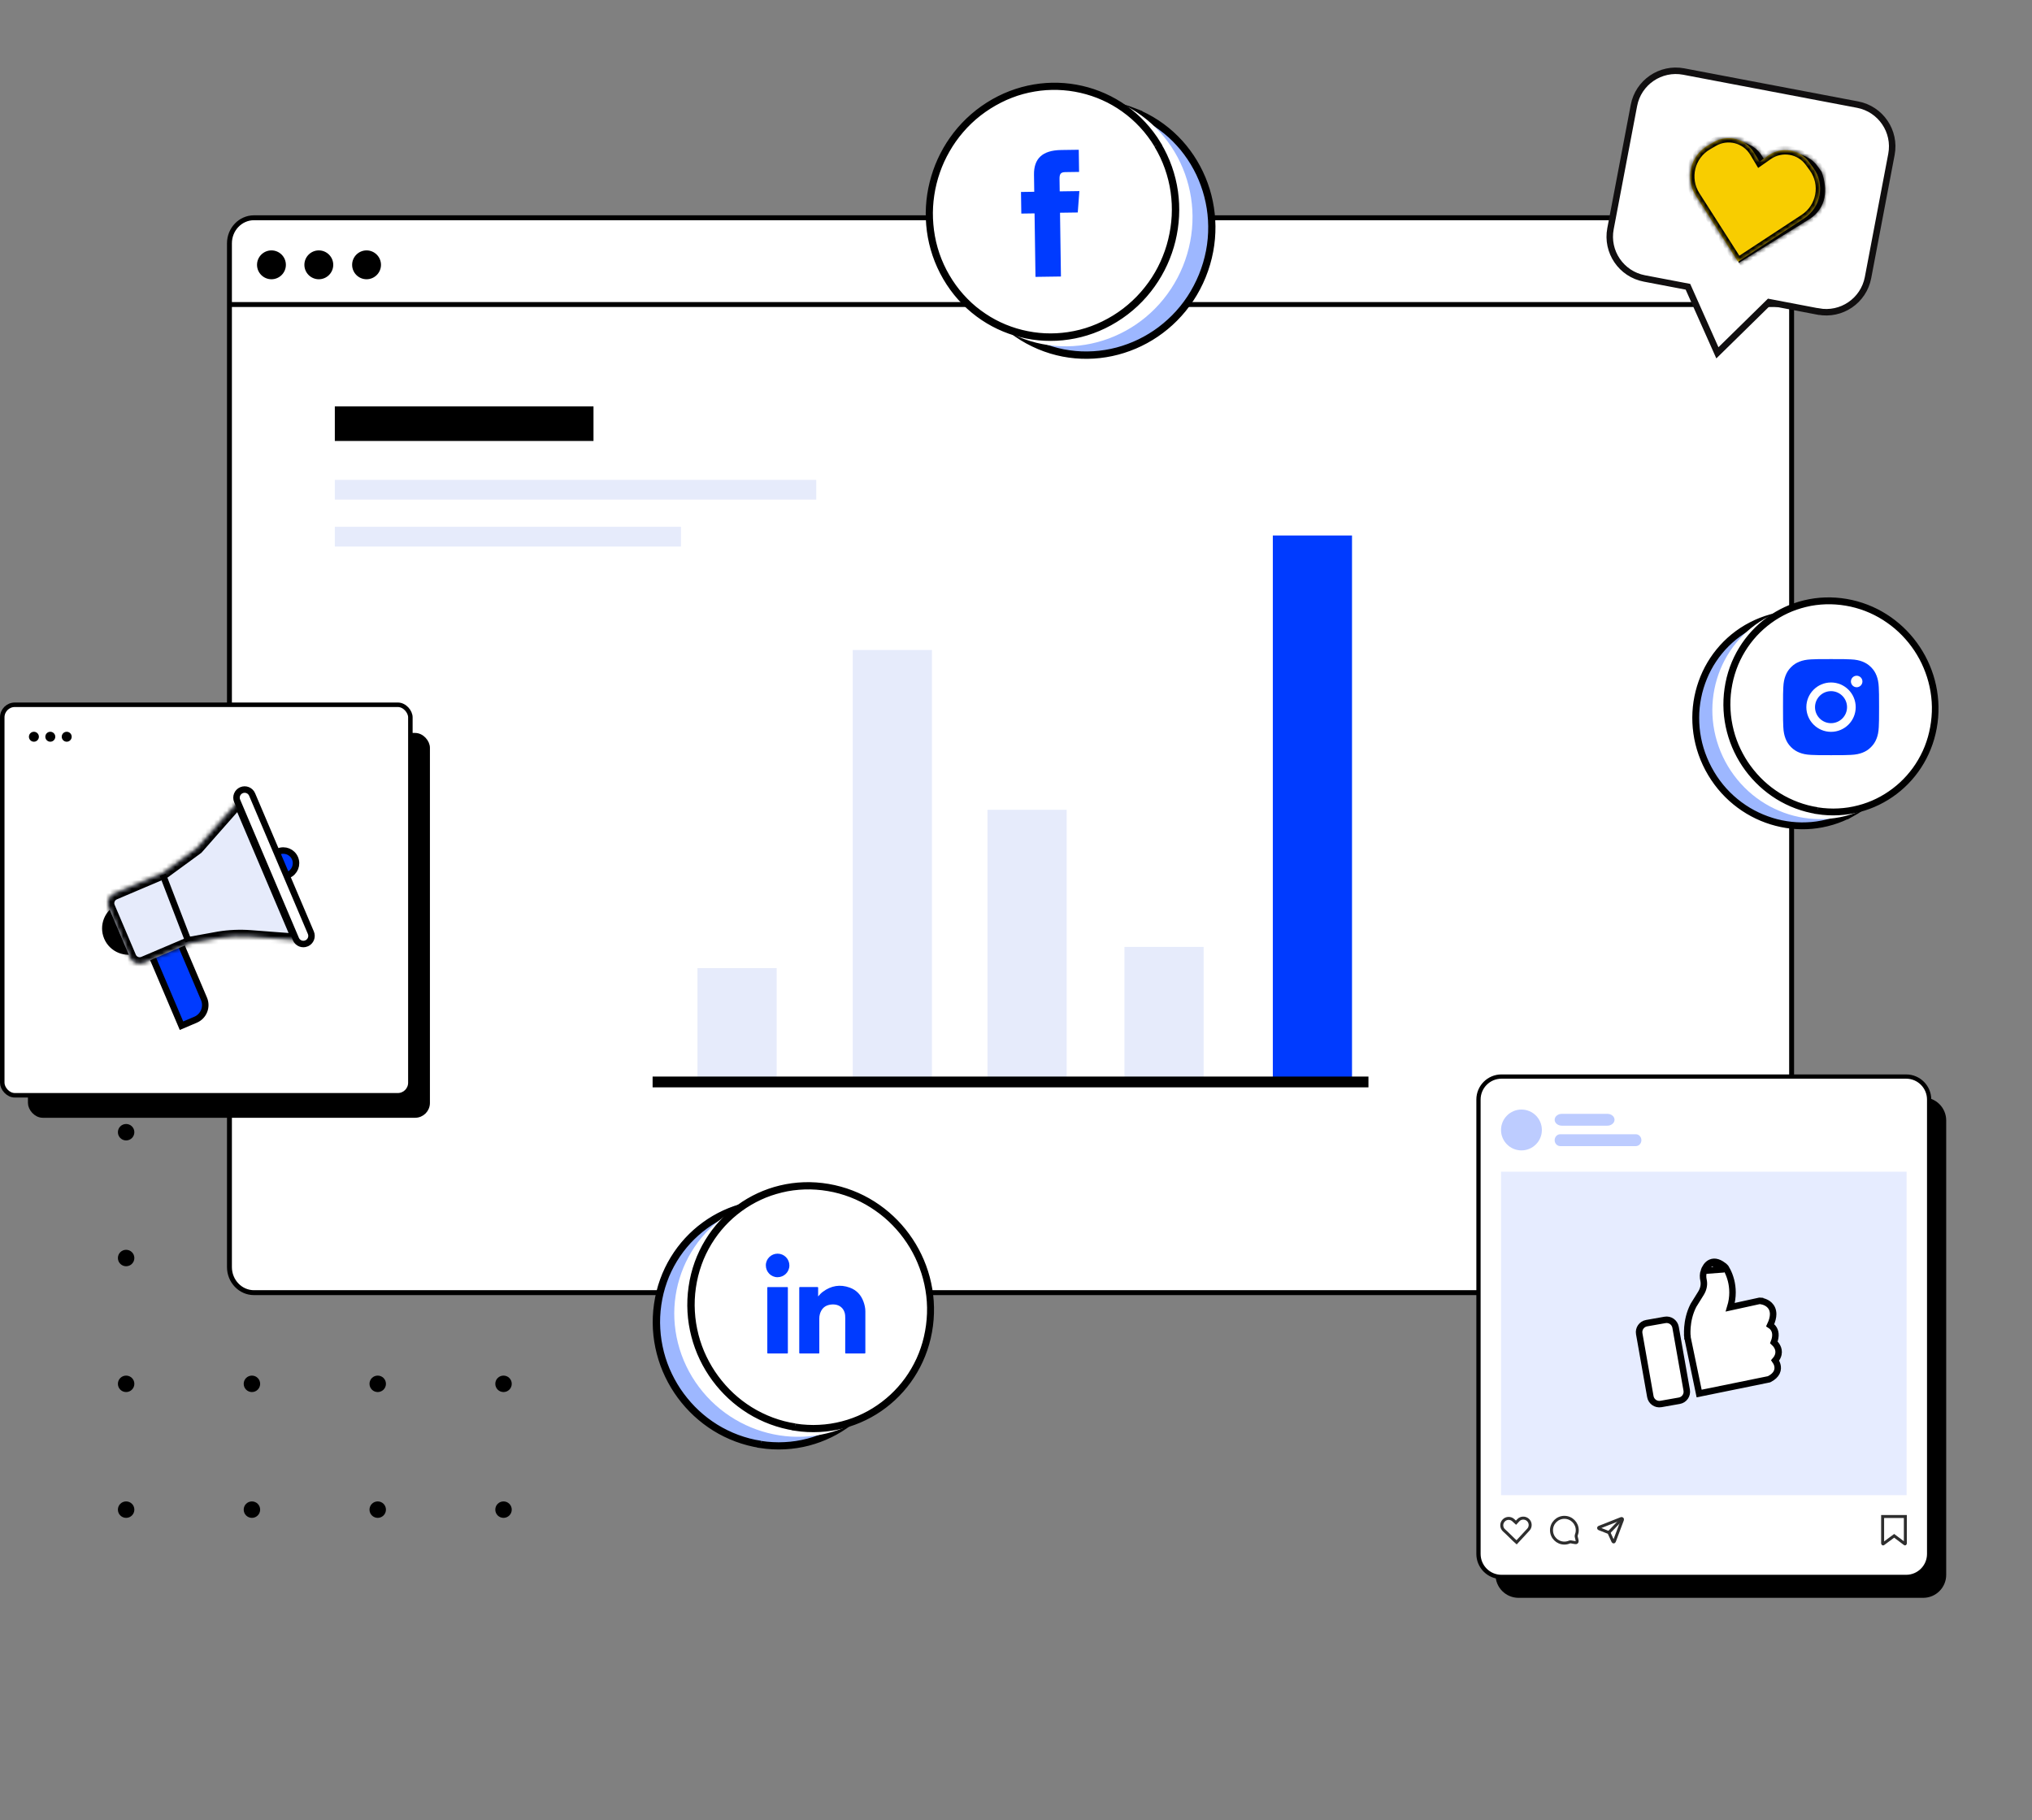 <svg width="470" height="421" viewBox="0 0 470 421" fill="none" xmlns="http://www.w3.org/2000/svg">
<rect x="0" y="0" width="470" height="421" fill="#808080" stroke="none"/>
<g clip-path="url(#clip0_1793_4194)">
<path d="M116.465 259.956C115.413 259.956 114.562 260.806 114.562 261.858C114.562 262.91 115.413 263.761 116.465 263.761C117.517 263.761 118.367 262.91 118.367 261.858C118.367 260.806 117.517 259.956 116.465 259.956Z" fill="black"/>
<path d="M87.367 259.956C86.315 259.956 85.465 260.806 85.465 261.858C85.465 262.91 86.315 263.761 87.367 263.761C88.419 263.761 89.269 262.91 89.269 261.858C89.269 260.806 88.419 259.956 87.367 259.956Z" fill="black"/>
<path d="M58.27 259.956C57.218 259.956 56.368 260.806 56.368 261.858C56.368 262.91 57.218 263.761 58.27 263.761C59.322 263.761 60.172 262.91 60.172 261.858C60.172 260.806 59.322 259.956 58.27 259.956Z" fill="black"/>
<path d="M29.172 259.956C28.12 259.956 27.27 260.806 27.27 261.858C27.27 262.91 28.12 263.761 29.172 263.761C30.224 263.761 31.075 262.91 31.075 261.858C31.075 260.806 30.224 259.956 29.172 259.956Z" fill="black"/>
<path d="M116.465 289.054C115.413 289.054 114.562 289.904 114.562 290.956C114.562 292.008 115.413 292.858 116.465 292.858C117.517 292.858 118.367 292.008 118.367 290.956C118.367 289.904 117.517 289.054 116.465 289.054Z" fill="black"/>
<path d="M87.367 289.054C86.315 289.054 85.465 289.904 85.465 290.956C85.465 292.008 86.315 292.858 87.367 292.858C88.419 292.858 89.269 292.008 89.269 290.956C89.269 289.904 88.419 289.054 87.367 289.054Z" fill="black"/>
<path d="M58.27 289.054C57.218 289.054 56.368 289.904 56.368 290.956C56.368 292.008 57.218 292.858 58.27 292.858C59.322 292.858 60.172 292.008 60.172 290.956C60.172 289.904 59.322 289.054 58.27 289.054Z" fill="black"/>
<path d="M29.172 289.054C28.12 289.054 27.27 289.904 27.27 290.956C27.27 292.008 28.12 292.858 29.172 292.858C30.224 292.858 31.075 292.008 31.075 290.956C31.075 289.904 30.224 289.054 29.172 289.054Z" fill="black"/>
<path d="M116.465 318.151C115.413 318.151 114.562 319.001 114.562 320.053C114.562 321.106 115.413 321.956 116.465 321.956C117.517 321.956 118.367 321.106 118.367 320.053C118.367 319.001 117.517 318.151 116.465 318.151Z" fill="black"/>
<path d="M87.367 318.151C86.315 318.151 85.465 319.001 85.465 320.053C85.465 321.106 86.315 321.956 87.367 321.956C88.419 321.956 89.269 321.106 89.269 320.053C89.269 319.001 88.419 318.151 87.367 318.151Z" fill="black"/>
<path d="M58.27 318.151C57.218 318.151 56.368 319.001 56.368 320.053C56.368 321.106 57.218 321.956 58.27 321.956C59.322 321.956 60.172 321.106 60.172 320.053C60.172 319.001 59.322 318.151 58.27 318.151Z" fill="black"/>
<path d="M29.172 318.151C28.12 318.151 27.27 319.001 27.27 320.053C27.27 321.106 28.12 321.956 29.172 321.956C30.224 321.956 31.075 321.106 31.075 320.053C31.075 319.001 30.224 318.151 29.172 318.151Z" fill="black"/>
<path d="M116.465 347.249C115.413 347.249 114.562 348.099 114.562 349.151C114.562 350.203 115.413 351.053 116.465 351.053C117.517 351.053 118.367 350.203 118.367 349.151C118.367 348.099 117.517 347.249 116.465 347.249Z" fill="black"/>
<path d="M87.367 347.249C86.315 347.249 85.465 348.099 85.465 349.151C85.465 350.203 86.315 351.053 87.367 351.053C88.419 351.053 89.269 350.203 89.269 349.151C89.269 348.099 88.419 347.249 87.367 347.249Z" fill="black"/>
<path d="M58.27 347.249C57.218 347.249 56.368 348.099 56.368 349.151C56.368 350.203 57.218 351.053 58.27 351.053C59.322 351.053 60.172 350.203 60.172 349.151C60.172 348.099 59.322 347.249 58.27 347.249Z" fill="black"/>
<path d="M29.172 347.249C28.12 347.249 27.27 348.099 27.27 349.151C27.27 350.203 28.12 351.053 29.172 351.053C30.224 351.053 31.075 350.203 31.075 349.151C31.075 348.099 30.224 347.249 29.172 347.249Z" fill="black"/>
<path d="M64.585 84.997H402.895" stroke="#707070" stroke-width="1.063"/>
<path d="M408.723 50.364H58.746C55.611 50.364 53.07 53.014 53.07 56.283V293.047C53.07 296.317 55.611 298.967 58.746 298.967H408.723C411.857 298.967 414.398 296.317 414.398 293.047V56.283C414.398 53.014 411.857 50.364 408.723 50.364Z" fill="white" stroke="black" stroke-width="1.135"/>
<path d="M53.07 70.432H414.409" stroke="black" stroke-width="1.135" stroke-miterlimit="10"/>
<path d="M137.275 93.987H77.444V101.988H137.275V93.987Z" fill="black"/>
<path d="M188.801 110.988H77.444V115.551H188.801V110.988Z" fill="#E6EBFB"/>
<path d="M157.502 121.838H77.444V126.401H157.502V121.838Z" fill="#E6EBFB"/>
<path d="M66.124 61.249C66.124 63.088 64.626 64.586 62.787 64.586C60.948 64.586 59.45 63.088 59.45 61.249C59.45 59.41 60.948 57.912 62.787 57.912C64.626 57.912 66.124 59.41 66.124 61.249Z" fill="black"/>
<path d="M77.079 61.249C77.079 63.088 75.58 64.586 73.741 64.586C71.903 64.586 70.404 63.088 70.404 61.249C70.404 59.41 71.903 57.912 73.741 57.912C75.58 57.912 77.079 59.41 77.079 61.249Z" fill="black"/>
<path d="M88.122 61.249C88.122 63.088 86.624 64.586 84.785 64.586C82.946 64.586 81.448 63.088 81.448 61.249C81.448 59.41 82.946 57.912 84.785 57.912C86.624 57.912 88.122 59.41 88.122 61.249Z" fill="black"/>
<path d="M294.402 123.848H312.719V250.716H294.402V123.848Z" fill="#003BFF"/>
<path d="M260.086 219.006H278.402V250.716H260.086V219.006Z" fill="#E6EBFB"/>
<path d="M228.405 187.296H246.722V250.744H228.405V187.296Z" fill="#E6EBFB"/>
<path d="M197.244 150.333H215.56V250.716H197.244V150.333Z" fill="#E6EBFB"/>
<path d="M161.325 223.901H179.641V250.744H161.325V223.901Z" fill="#E6EBFB"/>
<path d="M150.947 248.988H316.521V251.483H150.947V248.988Z" fill="black"/>
<path d="M166.167 280.522C169.497 278.799 173.132 277.769 176.872 277.507C180.486 277.255 184.11 277.706 187.556 278.83C191.023 279.954 194.238 281.73 197.032 284.062C202.905 288.958 206.634 295.965 207.422 303.571C207.79 307.195 207.464 310.851 206.466 314.35C205.479 317.838 203.819 321.094 201.581 323.941C196.885 329.908 189.951 333.68 182.387 334.373C178.731 334.699 175.054 334.3 171.556 333.207C168.016 332.104 164.727 330.339 161.859 327.986C155.829 323.027 152.026 315.873 151.291 308.099C150.955 304.411 151.322 300.703 152.394 297.163C153.444 293.654 155.178 290.397 157.489 287.56C159.863 284.65 162.815 282.255 166.156 280.532L166.167 280.522Z" fill="#9DB7FF"/>
<path d="M175.986 333.751C176.91 333.898 177.824 333.993 178.749 334.035C179.663 334.087 180.577 334.087 181.491 334.035C182.404 333.993 183.308 333.898 184.201 333.762C185.104 333.625 185.987 333.436 186.88 333.205C187.731 332.984 188.571 332.722 189.391 332.417C190.21 332.112 191.019 331.776 191.796 331.387C192.584 331.009 193.341 330.589 194.087 330.127C194.833 329.664 195.557 329.171 196.261 328.635C196.965 328.099 197.638 327.532 198.278 326.943C198.919 326.345 199.529 325.725 200.106 325.073C200.684 324.422 201.23 323.739 201.745 323.035C202.26 322.331 202.733 321.596 203.185 320.829C203.647 320.041 204.067 319.232 204.445 318.413C204.823 317.593 205.16 316.743 205.443 315.892C205.737 315.03 205.99 314.158 206.189 313.265C206.399 312.372 206.557 311.469 206.683 310.555C206.798 309.641 206.882 308.716 206.914 307.802C206.946 306.888 206.935 305.974 206.872 305.06C206.809 304.146 206.714 303.243 206.557 302.339C206.41 301.436 206.221 300.543 205.979 299.65C205.748 298.788 205.485 297.938 205.17 297.108C204.865 296.278 204.519 295.458 204.141 294.66C203.762 293.861 203.342 293.084 202.88 292.317C202.428 291.561 201.934 290.815 201.399 290.09C200.873 289.365 200.306 288.672 199.718 288.01C199.129 287.348 198.51 286.707 197.869 286.108C197.228 285.509 196.556 284.932 195.852 284.396C195.148 283.86 194.423 283.345 193.677 282.873C192.9 282.379 192.101 281.927 191.292 281.517C190.483 281.108 189.643 280.74 188.802 280.414C187.951 280.089 187.09 279.805 186.208 279.563C185.325 279.322 184.432 279.122 183.529 278.975C182.625 278.817 181.711 278.712 180.808 278.649C179.904 278.586 178.99 278.565 178.097 278.597C177.194 278.628 176.29 278.702 175.397 278.817C174.504 278.933 173.611 279.101 172.729 279.322C171.878 279.532 171.037 279.773 170.208 280.057C169.388 280.341 168.579 280.666 167.791 281.034C167.003 281.402 166.226 281.801 165.47 282.253C164.713 282.694 163.978 283.177 163.263 283.702C162.549 284.228 161.866 284.774 161.204 285.362C160.553 285.951 159.923 286.56 159.334 287.201C158.746 287.842 158.179 288.525 157.653 289.218C157.128 289.922 156.624 290.657 156.162 291.414C155.678 292.201 155.248 293.01 154.848 293.83C154.449 294.66 154.102 295.5 153.798 296.362C153.493 297.223 153.22 298.106 152.999 299.009C152.779 299.913 152.6 300.827 152.464 301.751C152.327 302.686 152.243 303.611 152.201 304.546C152.159 305.481 152.169 306.405 152.222 307.33C152.274 308.254 152.369 309.178 152.516 310.103C152.663 311.027 152.852 311.941 153.083 312.845C153.315 313.727 153.577 314.589 153.892 315.44C154.197 316.291 154.554 317.121 154.943 317.93C155.332 318.739 155.762 319.537 156.225 320.314C156.687 321.092 157.191 321.848 157.737 322.584C158.284 323.319 158.851 324.023 159.45 324.695C160.049 325.368 160.679 326.008 161.341 326.628C162.003 327.238 162.686 327.815 163.4 328.362C164.114 328.908 164.86 329.412 165.627 329.896C166.426 330.389 167.234 330.841 168.064 331.24C168.894 331.65 169.745 332.007 170.607 332.333C171.468 332.648 172.351 332.932 173.244 333.163C174.137 333.394 175.051 333.583 175.965 333.72M175.87 334.392C172.004 333.793 168.422 332.427 165.259 330.473C162.097 328.509 159.355 325.956 157.16 322.983C154.974 320.01 153.336 316.627 152.401 313.003C151.455 309.389 151.203 305.533 151.77 301.635C152.327 297.738 153.651 294.166 155.563 291.035C157.464 287.915 159.944 285.236 162.833 283.135C165.711 281.034 168.999 279.5 172.519 278.66C176.028 277.819 179.778 277.662 183.581 278.313C187.384 278.964 190.893 280.351 193.982 282.305C197.07 284.259 199.749 286.781 201.882 289.701C204.025 292.622 205.622 295.931 206.567 299.482C207.513 303.033 207.796 306.804 207.292 310.649C206.788 314.494 205.538 318.045 203.71 321.176C201.882 324.307 199.466 327.017 196.629 329.171C193.793 331.335 190.525 332.932 187.016 333.856C183.497 334.77 179.715 335.001 175.86 334.413L175.87 334.392Z" fill="black"/>
<path d="M175.986 333.751C176.91 333.898 177.824 333.993 178.749 334.035C179.663 334.087 180.577 334.087 181.491 334.035C182.404 333.993 183.308 333.898 184.201 333.762C185.104 333.625 185.987 333.436 186.88 333.205C187.731 332.984 188.571 332.722 189.391 332.417C190.21 332.112 191.019 331.776 191.796 331.387C192.584 331.009 193.341 330.589 194.087 330.127C194.833 329.664 195.557 329.171 196.261 328.635C196.965 328.099 197.638 327.532 198.278 326.943C198.919 326.345 199.529 325.725 200.106 325.073C200.684 324.422 201.23 323.739 201.745 323.035C202.26 322.331 202.733 321.596 203.185 320.829C203.647 320.041 204.067 319.232 204.445 318.413C204.823 317.593 205.16 316.743 205.443 315.892C205.737 315.03 205.99 314.158 206.189 313.265C206.399 312.372 206.557 311.469 206.683 310.555C206.798 309.641 206.882 308.716 206.914 307.802C206.946 306.888 206.935 305.974 206.872 305.06C206.809 304.146 206.714 303.243 206.557 302.339C206.41 301.436 206.221 300.543 205.979 299.65C205.748 298.788 205.485 297.938 205.17 297.108C204.865 296.278 204.519 295.458 204.141 294.66C203.762 293.861 203.342 293.084 202.88 292.317C202.428 291.561 201.934 290.815 201.399 290.09C200.873 289.365 200.306 288.672 199.718 288.01C199.129 287.348 198.51 286.707 197.869 286.108C197.228 285.509 196.556 284.932 195.852 284.396C195.148 283.86 194.423 283.345 193.677 282.873C192.9 282.379 192.101 281.927 191.292 281.517C190.483 281.108 189.643 280.74 188.802 280.414C187.951 280.089 187.09 279.805 186.208 279.563C185.325 279.322 184.432 279.122 183.529 278.975C182.625 278.817 181.711 278.712 180.808 278.649C179.904 278.586 178.99 278.565 178.097 278.597C177.194 278.628 176.29 278.702 175.397 278.817C174.504 278.933 173.611 279.101 172.729 279.322C171.878 279.532 171.037 279.773 170.208 280.057C169.388 280.341 168.579 280.666 167.791 281.034C167.003 281.402 166.226 281.801 165.47 282.253C164.713 282.694 163.978 283.177 163.263 283.702C162.549 284.228 161.866 284.774 161.204 285.362C160.553 285.951 159.923 286.56 159.334 287.201C158.746 287.842 158.179 288.525 157.653 289.218C157.128 289.922 156.624 290.657 156.162 291.414C155.678 292.201 155.248 293.01 154.848 293.83C154.449 294.66 154.102 295.5 153.798 296.362C153.493 297.223 153.22 298.106 152.999 299.009C152.779 299.913 152.6 300.827 152.464 301.751C152.327 302.686 152.243 303.611 152.201 304.546C152.159 305.481 152.169 306.405 152.222 307.33C152.274 308.254 152.369 309.178 152.516 310.103C152.663 311.027 152.852 311.941 153.083 312.845C153.315 313.727 153.577 314.589 153.892 315.44C154.197 316.291 154.554 317.121 154.943 317.93C155.332 318.739 155.762 319.537 156.225 320.314C156.687 321.092 157.191 321.848 157.737 322.584C158.284 323.319 158.851 324.023 159.45 324.695C160.049 325.368 160.679 326.008 161.341 326.628C162.003 327.238 162.686 327.815 163.4 328.362C164.114 328.908 164.86 329.412 165.627 329.896C166.426 330.389 167.234 330.841 168.064 331.24C168.894 331.65 169.745 332.007 170.607 332.333C171.468 332.648 172.351 332.932 173.244 333.163C174.137 333.394 175.051 333.583 175.965 333.72M175.87 334.392C172.004 333.793 168.422 332.427 165.259 330.473C162.097 328.509 159.355 325.956 157.16 322.983C154.974 320.01 153.336 316.627 152.401 313.003C151.455 309.389 151.203 305.533 151.77 301.635C152.327 297.738 153.651 294.166 155.563 291.035C157.464 287.915 159.944 285.236 162.833 283.135C165.711 281.034 168.999 279.5 172.519 278.66C176.028 277.819 179.778 277.662 183.581 278.313C187.384 278.964 190.893 280.351 193.982 282.305C197.07 284.259 199.749 286.781 201.882 289.701C204.025 292.622 205.622 295.931 206.567 299.482C207.513 303.033 207.796 306.804 207.292 310.649C206.788 314.494 205.538 318.045 203.71 321.176C201.882 324.307 199.466 327.017 196.629 329.171C193.793 331.335 190.525 332.932 187.016 333.856C183.497 334.77 179.715 335.001 175.86 334.413L175.87 334.392Z" stroke="black"/>
<path d="M170.873 279.378C174.182 277.684 177.817 276.682 181.536 276.424C185.139 276.176 188.753 276.62 192.189 277.725C195.645 278.831 198.849 280.576 201.644 282.859C207.506 287.672 211.225 294.541 212.013 301.999C212.38 305.552 212.055 309.136 211.067 312.576C210.08 315.994 208.43 319.186 206.214 321.985C201.549 327.842 194.626 331.529 187.093 332.201C183.459 332.511 179.782 332.128 176.294 331.054C172.764 329.97 169.486 328.234 166.629 325.931C160.619 321.066 156.816 314.042 156.081 306.419C155.734 302.804 156.113 299.158 157.174 295.688C158.224 292.248 159.947 289.046 162.248 286.268C164.612 283.417 167.553 281.062 170.873 279.378Z" fill="white"/>
<path d="M191.603 274.335C195.301 274.965 198.841 276.32 202.003 278.327C208.202 282.266 212.698 288.402 214.589 295.493C215.556 299.128 215.808 302.931 215.314 306.66C214.831 310.369 213.623 313.951 211.732 317.187C206.069 326.915 195.007 332.178 183.881 330.424C180.12 329.846 176.506 328.512 173.271 326.505C166.904 322.545 162.303 316.283 160.412 309.035C159.445 305.326 159.225 301.46 159.782 297.657C160.317 293.907 161.599 290.303 163.574 287.057C169.405 277.455 180.53 272.402 191.603 274.324V274.335Z" fill="white"/>
<path d="M183.986 329.751C184.91 329.898 185.824 329.993 186.749 330.035C187.663 330.087 188.577 330.087 189.491 330.035C190.404 329.993 191.308 329.898 192.201 329.762C193.104 329.625 193.987 329.436 194.88 329.205C195.731 328.984 196.571 328.722 197.391 328.417C198.21 328.112 199.019 327.776 199.796 327.387C200.584 327.009 201.341 326.589 202.087 326.127C202.833 325.664 203.557 325.171 204.261 324.635C204.965 324.099 205.638 323.532 206.278 322.943C206.919 322.345 207.529 321.725 208.106 321.073C208.684 320.422 209.23 319.739 209.745 319.035C210.26 318.331 210.733 317.596 211.185 316.829C211.647 316.041 212.067 315.232 212.445 314.413C212.823 313.593 213.16 312.743 213.443 311.892C213.737 311.03 213.99 310.158 214.189 309.265C214.399 308.372 214.557 307.469 214.683 306.555C214.798 305.641 214.882 304.716 214.914 303.802C214.946 302.888 214.935 301.974 214.872 301.06C214.809 300.146 214.714 299.243 214.557 298.339C214.41 297.436 214.221 296.543 213.979 295.65C213.748 294.788 213.485 293.938 213.17 293.108C212.865 292.278 212.519 291.458 212.141 290.66C211.762 289.861 211.342 289.084 210.88 288.317C210.428 287.561 209.934 286.815 209.399 286.09C208.873 285.365 208.306 284.672 207.718 284.01C207.129 283.348 206.51 282.707 205.869 282.108C205.228 281.509 204.556 280.932 203.852 280.396C203.148 279.86 202.423 279.345 201.677 278.873C200.9 278.379 200.101 277.927 199.292 277.517C198.483 277.108 197.643 276.74 196.802 276.414C195.951 276.089 195.09 275.805 194.208 275.563C193.325 275.322 192.432 275.122 191.529 274.975C190.625 274.817 189.711 274.712 188.808 274.649C187.904 274.586 186.99 274.565 186.097 274.597C185.194 274.628 184.29 274.702 183.397 274.817C182.504 274.933 181.611 275.101 180.729 275.322C179.878 275.532 179.037 275.773 178.208 276.057C177.388 276.341 176.579 276.666 175.791 277.034C175.003 277.402 174.226 277.801 173.47 278.253C172.713 278.694 171.978 279.177 171.263 279.702C170.549 280.228 169.866 280.774 169.204 281.362C168.553 281.951 167.923 282.56 167.334 283.201C166.746 283.842 166.179 284.525 165.653 285.218C165.128 285.922 164.624 286.657 164.162 287.414C163.678 288.201 163.248 289.01 162.848 289.83C162.449 290.66 162.102 291.5 161.798 292.362C161.493 293.223 161.22 294.106 160.999 295.009C160.779 295.913 160.6 296.827 160.464 297.751C160.327 298.686 160.243 299.611 160.201 300.546C160.159 301.481 160.169 302.405 160.222 303.33C160.274 304.254 160.369 305.178 160.516 306.103C160.663 307.027 160.852 307.941 161.083 308.845C161.315 309.727 161.577 310.589 161.892 311.44C162.197 312.291 162.554 313.121 162.943 313.93C163.332 314.739 163.762 315.537 164.225 316.314C164.687 317.092 165.191 317.848 165.737 318.584C166.284 319.319 166.851 320.023 167.45 320.695C168.049 321.368 168.679 322.008 169.341 322.628C170.003 323.238 170.686 323.815 171.4 324.362C172.114 324.908 172.86 325.412 173.627 325.896C174.426 326.389 175.234 326.841 176.064 327.24C176.894 327.65 177.745 328.007 178.607 328.333C179.468 328.648 180.351 328.932 181.244 329.163C182.137 329.394 183.051 329.583 183.965 329.72M183.87 330.392C180.004 329.793 176.422 328.427 173.259 326.473C170.097 324.509 167.355 321.956 165.16 318.983C162.974 316.01 161.336 312.627 160.401 309.003C159.455 305.389 159.203 301.533 159.77 297.635C160.327 293.738 161.651 290.166 163.563 287.035C165.464 283.915 167.944 281.236 170.833 279.135C173.711 277.034 176.999 275.5 180.519 274.66C184.028 273.819 187.778 273.662 191.581 274.313C195.384 274.964 198.893 276.351 201.982 278.305C205.07 280.259 207.749 282.781 209.882 285.701C212.025 288.622 213.622 291.931 214.567 295.482C215.513 299.033 215.796 302.804 215.292 306.649C214.788 310.494 213.538 314.045 211.71 317.176C209.882 320.307 207.466 323.017 204.629 325.171C201.793 327.335 198.525 328.932 195.016 329.856C191.497 330.77 187.715 331.001 183.86 330.413L183.87 330.392Z" fill="black"/>
<path d="M183.986 329.751C184.91 329.898 185.824 329.993 186.749 330.035C187.663 330.087 188.577 330.087 189.491 330.035C190.404 329.993 191.308 329.898 192.201 329.762C193.104 329.625 193.987 329.436 194.88 329.205C195.731 328.984 196.571 328.722 197.391 328.417C198.21 328.112 199.019 327.776 199.796 327.387C200.584 327.009 201.341 326.589 202.087 326.127C202.833 325.664 203.557 325.171 204.261 324.635C204.965 324.099 205.638 323.532 206.278 322.943C206.919 322.345 207.529 321.725 208.106 321.073C208.684 320.422 209.23 319.739 209.745 319.035C210.26 318.331 210.733 317.596 211.185 316.829C211.647 316.041 212.067 315.232 212.445 314.413C212.823 313.593 213.16 312.743 213.443 311.892C213.737 311.03 213.99 310.158 214.189 309.265C214.399 308.372 214.557 307.469 214.683 306.555C214.798 305.641 214.882 304.716 214.914 303.802C214.946 302.888 214.935 301.974 214.872 301.06C214.809 300.146 214.714 299.243 214.557 298.339C214.41 297.436 214.221 296.543 213.979 295.65C213.748 294.788 213.485 293.938 213.17 293.108C212.865 292.278 212.519 291.458 212.141 290.66C211.762 289.861 211.342 289.084 210.88 288.317C210.428 287.561 209.934 286.815 209.399 286.09C208.873 285.365 208.306 284.672 207.718 284.01C207.129 283.348 206.51 282.707 205.869 282.108C205.228 281.509 204.556 280.932 203.852 280.396C203.148 279.86 202.423 279.345 201.677 278.873C200.9 278.379 200.101 277.927 199.292 277.517C198.483 277.108 197.643 276.74 196.802 276.414C195.951 276.089 195.09 275.805 194.208 275.563C193.325 275.322 192.432 275.122 191.529 274.975C190.625 274.817 189.711 274.712 188.808 274.649C187.904 274.586 186.99 274.565 186.097 274.597C185.194 274.628 184.29 274.702 183.397 274.817C182.504 274.933 181.611 275.101 180.729 275.322C179.878 275.532 179.037 275.773 178.208 276.057C177.388 276.341 176.579 276.666 175.791 277.034C175.003 277.402 174.226 277.801 173.47 278.253C172.713 278.694 171.978 279.177 171.263 279.702C170.549 280.228 169.866 280.774 169.204 281.362C168.553 281.951 167.923 282.56 167.334 283.201C166.746 283.842 166.179 284.525 165.653 285.218C165.128 285.922 164.624 286.657 164.162 287.414C163.678 288.201 163.248 289.01 162.848 289.83C162.449 290.66 162.102 291.5 161.798 292.362C161.493 293.223 161.22 294.106 160.999 295.009C160.779 295.913 160.6 296.827 160.464 297.751C160.327 298.686 160.243 299.611 160.201 300.546C160.159 301.481 160.169 302.405 160.222 303.33C160.274 304.254 160.369 305.178 160.516 306.103C160.663 307.027 160.852 307.941 161.083 308.845C161.315 309.727 161.577 310.589 161.892 311.44C162.197 312.291 162.554 313.121 162.943 313.93C163.332 314.739 163.762 315.537 164.225 316.314C164.687 317.092 165.191 317.848 165.737 318.584C166.284 319.319 166.851 320.023 167.45 320.695C168.049 321.368 168.679 322.008 169.341 322.628C170.003 323.238 170.686 323.815 171.4 324.362C172.114 324.908 172.86 325.412 173.627 325.896C174.426 326.389 175.234 326.841 176.064 327.24C176.894 327.65 177.745 328.007 178.607 328.333C179.468 328.648 180.351 328.932 181.244 329.163C182.137 329.394 183.051 329.583 183.965 329.72M183.87 330.392C180.004 329.793 176.422 328.427 173.259 326.473C170.097 324.509 167.355 321.956 165.16 318.983C162.974 316.01 161.336 312.627 160.401 309.003C159.455 305.389 159.203 301.533 159.77 297.635C160.327 293.738 161.651 290.166 163.563 287.035C165.464 283.915 167.944 281.236 170.833 279.135C173.711 277.034 176.999 275.5 180.519 274.66C184.028 273.819 187.778 273.662 191.581 274.313C195.384 274.964 198.893 276.351 201.982 278.305C205.07 280.259 207.749 282.781 209.882 285.701C212.025 288.622 213.622 291.931 214.567 295.482C215.513 299.033 215.796 302.804 215.292 306.649C214.788 310.494 213.538 314.045 211.71 317.176C209.882 320.307 207.466 323.017 204.629 325.171C201.793 327.335 198.525 328.932 195.016 329.856C191.497 330.77 187.715 331.001 183.86 330.413L183.87 330.392Z" stroke="black"/>
<path d="M189.239 299.836C189.569 299.44 189.914 299.072 190.319 298.77C192.222 297.347 194.313 296.987 196.549 297.801C198.099 298.365 199.151 299.479 199.72 301.042C199.988 301.778 200.158 302.521 200.156 303.309C200.148 306.484 200.152 309.659 200.156 312.834C200.156 312.995 200.116 313.032 199.956 313.032C198.527 313.025 197.096 313.025 195.668 313.032C195.529 313.032 195.495 312.995 195.495 312.857C195.502 310.208 195.499 307.559 195.506 304.913C195.506 304.478 195.493 304.05 195.376 303.629C195.076 302.558 194.243 301.853 193.125 301.719C192.616 301.657 192.12 301.695 191.628 301.831C190.549 302.127 189.944 302.879 189.642 303.916C189.544 304.252 189.503 304.597 189.503 304.949C189.505 307.581 189.503 310.212 189.508 312.844C189.508 312.983 189.484 313.032 189.329 313.032C187.9 313.025 186.469 313.025 185.04 313.032C184.902 313.032 184.866 312.995 184.866 312.857C184.87 307.853 184.87 302.851 184.866 297.848C184.866 297.713 184.898 297.669 185.038 297.671C186.38 297.677 187.719 297.675 189.06 297.671C189.195 297.671 189.239 297.701 189.237 297.843C189.229 298.508 189.233 299.172 189.233 299.834L189.239 299.836Z" fill="#003BFF"/>
<path d="M182.23 305.364C182.23 307.857 182.23 310.351 182.234 312.844C182.234 312.997 182.196 313.036 182.045 313.033C180.582 313.027 179.119 313.027 177.656 313.033C177.505 313.033 177.478 312.991 177.478 312.848C177.482 307.851 177.482 302.853 177.478 297.856C177.478 297.709 177.514 297.671 177.661 297.673C179.123 297.679 180.586 297.679 182.049 297.673C182.211 297.673 182.237 297.726 182.234 297.869C182.23 300.368 182.232 302.866 182.232 305.366L182.23 305.364Z" fill="#003BFF"/>
<path d="M182.583 292.678C182.579 294.189 181.355 295.397 179.83 295.395C178.333 295.39 177.132 294.164 177.137 292.639C177.141 291.155 178.363 289.948 179.86 289.948C181.366 289.948 182.588 291.174 182.583 292.678Z" fill="#003BFF"/>
<path d="M404.943 144.414C407.839 142.916 411 142.021 414.252 141.792C417.395 141.573 420.547 141.966 423.544 142.944C426.559 143.921 429.354 145.465 431.784 147.493C436.891 151.751 440.134 157.844 440.82 164.459C441.139 167.611 440.856 170.79 439.988 173.832C439.13 176.865 437.686 179.697 435.74 182.173C431.656 187.362 425.627 190.642 419.049 191.245C415.87 191.528 412.672 191.181 409.63 190.231C406.551 189.272 403.691 187.737 401.197 185.69C395.953 181.378 392.646 175.157 392.007 168.396C391.714 165.19 392.034 161.965 392.966 158.886C393.879 155.834 395.387 153.002 397.397 150.536C399.461 148.005 402.029 145.922 404.934 144.424L404.943 144.414Z" fill="#9DB7FF"/>
<path d="M428.075 187.892C428.779 187.508 429.464 187.088 430.122 186.641C430.779 186.193 431.41 185.718 432.013 185.206C432.616 184.695 433.191 184.156 433.739 183.589C434.288 183.023 434.808 182.42 435.302 181.799C435.777 181.196 436.215 180.565 436.626 179.926C437.038 179.286 437.412 178.619 437.759 177.934C438.106 177.258 438.417 176.555 438.7 175.842C438.983 175.129 439.23 174.398 439.44 173.649C439.65 172.9 439.833 172.151 439.97 171.393C440.107 170.634 440.217 169.876 440.281 169.109C440.345 168.341 440.381 167.574 440.372 166.807C440.372 166.039 440.326 165.263 440.244 164.495C440.162 163.691 440.043 162.905 439.888 162.12C439.733 161.334 439.532 160.567 439.303 159.799C439.066 159.032 438.801 158.283 438.49 157.543C438.18 156.803 437.832 156.072 437.458 155.35C437.074 154.628 436.663 153.934 436.215 153.267C435.768 152.6 435.302 151.952 434.79 151.33C434.288 150.709 433.749 150.115 433.191 149.549C432.625 148.982 432.04 148.443 431.419 147.923C430.825 147.429 430.204 146.963 429.564 146.525C428.925 146.086 428.276 145.684 427.6 145.319C426.924 144.944 426.239 144.606 425.535 144.305C424.832 143.994 424.11 143.729 423.37 143.483C422.63 143.245 421.89 143.035 421.141 142.87C420.392 142.706 419.634 142.569 418.875 142.478C418.117 142.386 417.359 142.331 416.591 142.304C415.824 142.286 415.066 142.304 414.298 142.359C413.503 142.414 412.718 142.514 411.941 142.651C411.165 142.788 410.397 142.962 409.639 143.172C408.881 143.382 408.132 143.638 407.392 143.93C406.652 144.223 405.93 144.551 405.217 144.926C404.505 145.291 403.81 145.703 403.152 146.132C402.486 146.571 401.846 147.036 401.234 147.53C400.622 148.032 400.028 148.562 399.471 149.119C398.904 149.677 398.374 150.271 397.872 150.892C397.379 151.495 396.922 152.116 396.502 152.756C396.072 153.395 395.679 154.062 395.323 154.738C394.958 155.423 394.629 156.118 394.336 156.839C394.044 157.561 393.779 158.292 393.551 159.05C393.322 159.799 393.13 160.567 392.984 161.325C392.829 162.092 392.719 162.86 392.637 163.636C392.555 164.413 392.518 165.189 392.518 165.975C392.518 166.761 392.546 167.547 392.619 168.332C392.692 169.145 392.811 169.958 392.966 170.753C393.121 171.548 393.313 172.343 393.551 173.119C393.788 173.896 394.062 174.673 394.373 175.422C394.683 176.18 395.04 176.929 395.424 177.66C395.816 178.391 396.237 179.103 396.684 179.78C397.141 180.465 397.625 181.122 398.137 181.753C398.648 182.383 399.197 182.986 399.772 183.562C400.348 184.137 400.951 184.685 401.59 185.206C402.202 185.709 402.833 186.175 403.49 186.613C404.139 187.052 404.815 187.454 405.5 187.819C406.186 188.185 406.889 188.523 407.611 188.824C408.333 189.126 409.073 189.39 409.822 189.628C410.571 189.866 411.329 190.057 412.097 190.213C412.855 190.368 413.622 190.487 414.39 190.569C415.157 190.651 415.924 190.697 416.701 190.706C417.468 190.706 418.245 190.679 419.022 190.615C419.825 190.542 420.611 190.432 421.388 190.277C422.164 190.121 422.941 189.939 423.699 189.701C424.457 189.473 425.207 189.199 425.937 188.897C426.668 188.587 427.39 188.239 428.093 187.856M428.377 188.376C425.417 189.993 422.256 190.907 419.076 191.199C415.888 191.483 412.69 191.126 409.657 190.185C406.615 189.244 403.746 187.709 401.225 185.645C398.703 183.58 396.538 180.985 394.903 177.916C393.267 174.846 392.336 171.603 392.034 168.36C391.733 165.116 392.071 161.891 392.993 158.849C393.907 155.816 395.405 152.966 397.424 150.499C399.434 148.032 401.965 145.931 404.961 144.387C407.949 142.843 411.11 141.984 414.271 141.765C417.423 141.537 420.584 141.948 423.562 142.916C426.54 143.885 429.345 145.419 431.803 147.466C434.26 149.503 436.38 152.061 437.979 155.067C439.577 158.073 440.518 161.252 440.838 164.431C441.158 167.61 440.865 170.799 440.007 173.805C439.148 176.819 437.714 179.661 435.758 182.146C433.803 184.64 431.318 186.787 428.368 188.395L428.377 188.376Z" fill="black"/>
<path d="M428.075 187.892C428.779 187.508 429.464 187.088 430.122 186.641C430.779 186.193 431.41 185.718 432.013 185.206C432.616 184.695 433.191 184.156 433.739 183.589C434.288 183.023 434.808 182.42 435.302 181.799C435.777 181.196 436.215 180.565 436.626 179.926C437.038 179.286 437.412 178.619 437.759 177.934C438.106 177.258 438.417 176.555 438.7 175.842C438.983 175.129 439.23 174.398 439.44 173.649C439.65 172.9 439.833 172.151 439.97 171.393C440.107 170.634 440.217 169.876 440.281 169.109C440.345 168.341 440.381 167.574 440.372 166.807C440.372 166.039 440.326 165.263 440.244 164.495C440.162 163.691 440.043 162.905 439.888 162.12C439.733 161.334 439.532 160.567 439.303 159.799C439.066 159.032 438.801 158.283 438.49 157.543C438.18 156.803 437.832 156.072 437.458 155.35C437.074 154.628 436.663 153.934 436.215 153.267C435.768 152.6 435.302 151.952 434.79 151.33C434.288 150.709 433.749 150.115 433.191 149.549C432.625 148.982 432.04 148.443 431.419 147.923C430.825 147.429 430.204 146.963 429.564 146.525C428.925 146.086 428.276 145.684 427.6 145.319C426.924 144.944 426.239 144.606 425.535 144.305C424.832 143.994 424.11 143.729 423.37 143.483C422.63 143.245 421.89 143.035 421.141 142.87C420.392 142.706 419.634 142.569 418.875 142.478C418.117 142.386 417.359 142.331 416.591 142.304C415.824 142.286 415.066 142.304 414.298 142.359C413.503 142.414 412.718 142.514 411.941 142.651C411.165 142.788 410.397 142.962 409.639 143.172C408.881 143.382 408.132 143.638 407.392 143.93C406.652 144.223 405.93 144.551 405.217 144.926C404.505 145.291 403.81 145.703 403.152 146.132C402.486 146.571 401.846 147.036 401.234 147.53C400.622 148.032 400.028 148.562 399.471 149.119C398.904 149.677 398.374 150.271 397.872 150.892C397.379 151.495 396.922 152.116 396.502 152.756C396.072 153.395 395.679 154.062 395.323 154.738C394.958 155.423 394.629 156.118 394.336 156.839C394.044 157.561 393.779 158.292 393.551 159.05C393.322 159.799 393.13 160.567 392.984 161.325C392.829 162.092 392.719 162.86 392.637 163.636C392.555 164.413 392.518 165.189 392.518 165.975C392.518 166.761 392.546 167.547 392.619 168.332C392.692 169.145 392.811 169.958 392.966 170.753C393.121 171.548 393.313 172.343 393.551 173.119C393.788 173.896 394.062 174.673 394.373 175.422C394.683 176.18 395.04 176.929 395.424 177.66C395.816 178.391 396.237 179.103 396.684 179.78C397.141 180.465 397.625 181.122 398.137 181.753C398.648 182.383 399.197 182.986 399.772 183.562C400.348 184.137 400.951 184.685 401.59 185.206C402.202 185.709 402.833 186.175 403.49 186.613C404.139 187.052 404.815 187.454 405.5 187.819C406.186 188.185 406.889 188.523 407.611 188.824C408.333 189.126 409.073 189.39 409.822 189.628C410.571 189.866 411.329 190.057 412.097 190.213C412.855 190.368 413.622 190.487 414.39 190.569C415.157 190.651 415.924 190.697 416.701 190.706C417.468 190.706 418.245 190.679 419.022 190.615C419.825 190.542 420.611 190.432 421.388 190.277C422.164 190.121 422.941 189.939 423.699 189.701C424.457 189.473 425.207 189.199 425.937 188.897C426.668 188.587 427.39 188.239 428.093 187.856M428.377 188.376C425.417 189.993 422.256 190.907 419.076 191.199C415.888 191.483 412.69 191.126 409.657 190.185C406.615 189.244 403.746 187.709 401.225 185.645C398.703 183.58 396.538 180.985 394.903 177.916C393.267 174.846 392.336 171.603 392.034 168.36C391.733 165.116 392.071 161.891 392.993 158.849C393.907 155.816 395.405 152.966 397.424 150.499C399.434 148.032 401.965 145.931 404.961 144.387C407.949 142.843 411.11 141.984 414.271 141.765C417.423 141.537 420.584 141.948 423.562 142.916C426.54 143.885 429.345 145.419 431.803 147.466C434.26 149.503 436.38 152.061 437.979 155.067C439.577 158.073 440.518 161.252 440.838 164.431C441.158 167.61 440.865 170.799 440.007 173.805C439.148 176.819 437.714 179.661 435.758 182.146C433.803 184.64 431.318 186.787 428.368 188.395L428.377 188.376Z" stroke="black"/>
<path d="M409.035 142.633C411.913 141.135 415.074 140.249 418.308 140.02C421.442 139.801 424.585 140.194 427.572 141.172C430.578 142.149 433.364 143.693 435.795 145.712C440.892 149.969 444.126 156.045 444.812 162.641C445.131 165.784 444.848 168.954 443.989 171.996C443.131 175.02 441.696 177.843 439.769 180.319C435.712 185.499 429.692 188.761 423.141 189.354C419.98 189.628 416.783 189.29 413.75 188.34C410.68 187.381 407.83 185.846 405.345 183.809C400.119 179.506 396.812 173.293 396.172 166.551C395.871 163.354 396.2 160.129 397.122 157.059C398.036 154.017 399.534 151.185 401.535 148.727C403.59 146.205 406.149 144.122 409.035 142.633Z" fill="white"/>
<path d="M427.062 139.034C430.278 139.582 433.357 140.76 436.107 142.505C441.497 145.931 445.407 151.267 447.052 157.434C447.892 160.595 448.112 163.902 447.682 167.145C447.262 170.37 446.211 173.485 444.567 176.299C439.643 184.759 430.022 189.336 420.348 187.81C417.077 187.308 413.934 186.148 411.12 184.403C405.584 180.958 401.582 175.513 399.938 169.21C399.097 165.985 398.906 162.623 399.39 159.315C399.856 156.054 400.97 152.92 402.688 150.097C407.758 141.747 417.433 137.353 427.062 139.025V139.034Z" fill="white"/>
<path d="M420.438 187.225C421.242 187.353 422.037 187.436 422.841 187.472C423.636 187.518 424.431 187.518 425.225 187.472C426.02 187.436 426.806 187.353 427.583 187.235C428.368 187.116 429.136 186.951 429.912 186.75C430.652 186.559 431.383 186.33 432.096 186.065C432.808 185.8 433.512 185.508 434.188 185.17C434.873 184.841 435.531 184.476 436.179 184.074C436.828 183.672 437.458 183.242 438.071 182.776C438.683 182.31 439.267 181.817 439.825 181.305C440.382 180.785 440.912 180.246 441.414 179.679C441.917 179.113 442.392 178.519 442.84 177.907C443.287 177.295 443.698 176.655 444.091 175.988C444.493 175.303 444.859 174.6 445.187 173.887C445.516 173.174 445.809 172.434 446.055 171.694C446.311 170.945 446.53 170.187 446.704 169.41C446.887 168.634 447.024 167.848 447.133 167.053C447.234 166.259 447.307 165.455 447.334 164.66C447.362 163.865 447.353 163.07 447.298 162.275C447.243 161.481 447.161 160.695 447.024 159.909C446.896 159.123 446.731 158.347 446.521 157.57C446.32 156.821 446.092 156.081 445.818 155.359C445.553 154.638 445.251 153.925 444.922 153.231C444.594 152.536 444.228 151.86 443.826 151.193C443.433 150.536 443.004 149.887 442.538 149.257C442.081 148.626 441.588 148.023 441.076 147.448C440.565 146.872 440.026 146.315 439.468 145.794C438.911 145.273 438.326 144.771 437.714 144.305C437.102 143.839 436.472 143.391 435.823 142.98C435.147 142.551 434.453 142.158 433.749 141.802C433.046 141.445 432.315 141.126 431.584 140.843C430.844 140.559 430.095 140.313 429.328 140.103C428.56 139.892 427.784 139.719 426.998 139.591C426.212 139.454 425.417 139.362 424.632 139.308C423.846 139.253 423.051 139.235 422.275 139.262C421.489 139.289 420.703 139.353 419.927 139.454C419.15 139.554 418.374 139.701 417.606 139.892C416.866 140.075 416.135 140.285 415.414 140.532C414.701 140.779 413.997 141.062 413.312 141.382C412.627 141.701 411.951 142.048 411.293 142.441C410.635 142.825 409.996 143.245 409.375 143.702C408.753 144.159 408.16 144.634 407.584 145.146C407.018 145.657 406.47 146.187 405.958 146.744C405.446 147.302 404.953 147.895 404.496 148.498C404.039 149.111 403.601 149.75 403.199 150.408C402.779 151.093 402.404 151.796 402.057 152.509C401.71 153.231 401.408 153.962 401.143 154.711C400.878 155.46 400.641 156.227 400.449 157.013C400.257 157.799 400.102 158.594 399.983 159.398C399.864 160.211 399.791 161.015 399.755 161.828C399.718 162.641 399.727 163.445 399.773 164.249C399.819 165.053 399.901 165.857 400.029 166.661C400.157 167.465 400.321 168.259 400.522 169.045C400.723 169.812 400.951 170.562 401.225 171.302C401.49 172.042 401.801 172.763 402.139 173.467C402.477 174.17 402.852 174.865 403.254 175.541C403.656 176.217 404.094 176.874 404.569 177.514C405.044 178.154 405.538 178.766 406.058 179.35C406.579 179.935 407.127 180.492 407.703 181.031C408.278 181.561 408.872 182.064 409.493 182.539C410.115 183.014 410.763 183.452 411.43 183.873C412.125 184.302 412.828 184.695 413.55 185.042C414.272 185.398 415.012 185.709 415.761 185.992C416.51 186.266 417.277 186.513 418.054 186.714C418.83 186.915 419.625 187.079 420.42 187.198M420.338 187.783C416.976 187.262 413.86 186.074 411.111 184.375C408.361 182.667 405.976 180.447 404.067 177.861C402.166 175.276 400.741 172.334 399.928 169.182C399.106 166.039 398.887 162.686 399.38 159.297C399.864 155.908 401.015 152.801 402.678 150.079C404.332 147.366 406.488 145.036 409 143.209C411.503 141.382 414.363 140.048 417.423 139.317C420.475 138.586 423.736 138.449 427.044 139.015C430.351 139.582 433.402 140.788 436.088 142.487C438.774 144.186 441.104 146.379 442.958 148.919C444.822 151.458 446.211 154.336 447.033 157.424C447.855 160.512 448.102 163.792 447.663 167.136C447.225 170.479 446.138 173.567 444.548 176.29C442.958 179.012 440.857 181.369 438.39 183.242C435.924 185.124 433.082 186.513 430.031 187.317C426.97 188.112 423.682 188.313 420.329 187.801L420.338 187.783Z" fill="black"/>
<path d="M420.438 187.225C421.242 187.353 422.037 187.436 422.841 187.472C423.636 187.518 424.431 187.518 425.225 187.472C426.02 187.436 426.806 187.353 427.583 187.235C428.368 187.116 429.136 186.951 429.912 186.75C430.652 186.559 431.383 186.33 432.096 186.065C432.808 185.8 433.512 185.508 434.188 185.17C434.873 184.841 435.531 184.476 436.179 184.074C436.828 183.672 437.458 183.242 438.071 182.776C438.683 182.31 439.267 181.817 439.825 181.305C440.382 180.785 440.912 180.246 441.414 179.679C441.917 179.113 442.392 178.519 442.84 177.907C443.287 177.295 443.698 176.655 444.091 175.988C444.493 175.303 444.859 174.6 445.187 173.887C445.516 173.174 445.809 172.434 446.055 171.694C446.311 170.945 446.53 170.187 446.704 169.41C446.887 168.634 447.024 167.848 447.133 167.053C447.234 166.259 447.307 165.455 447.334 164.66C447.362 163.865 447.353 163.07 447.298 162.275C447.243 161.481 447.161 160.695 447.024 159.909C446.896 159.123 446.731 158.347 446.521 157.57C446.32 156.821 446.092 156.081 445.818 155.359C445.553 154.638 445.251 153.925 444.922 153.231C444.594 152.536 444.228 151.86 443.826 151.193C443.433 150.536 443.004 149.887 442.538 149.257C442.081 148.626 441.588 148.023 441.076 147.448C440.565 146.872 440.026 146.315 439.468 145.794C438.911 145.273 438.326 144.771 437.714 144.305C437.102 143.839 436.472 143.391 435.823 142.98C435.147 142.551 434.453 142.158 433.749 141.802C433.046 141.445 432.315 141.126 431.584 140.843C430.844 140.559 430.095 140.313 429.328 140.103C428.56 139.892 427.784 139.719 426.998 139.591C426.212 139.454 425.417 139.362 424.632 139.308C423.846 139.253 423.051 139.235 422.275 139.262C421.489 139.289 420.703 139.353 419.927 139.454C419.15 139.554 418.374 139.701 417.606 139.892C416.866 140.075 416.135 140.285 415.414 140.532C414.701 140.779 413.997 141.062 413.312 141.382C412.627 141.701 411.951 142.048 411.293 142.441C410.635 142.825 409.996 143.245 409.375 143.702C408.753 144.159 408.16 144.634 407.584 145.146C407.018 145.657 406.47 146.187 405.958 146.744C405.446 147.302 404.953 147.895 404.496 148.498C404.039 149.111 403.601 149.75 403.199 150.408C402.779 151.093 402.404 151.796 402.057 152.509C401.71 153.231 401.408 153.962 401.143 154.711C400.878 155.46 400.641 156.227 400.449 157.013C400.257 157.799 400.102 158.594 399.983 159.398C399.864 160.211 399.791 161.015 399.755 161.828C399.718 162.641 399.727 163.445 399.773 164.249C399.819 165.053 399.901 165.857 400.029 166.661C400.157 167.465 400.321 168.259 400.522 169.045C400.723 169.812 400.951 170.562 401.225 171.302C401.49 172.042 401.801 172.763 402.139 173.467C402.477 174.17 402.852 174.865 403.254 175.541C403.656 176.217 404.094 176.874 404.569 177.514C405.044 178.154 405.538 178.766 406.058 179.35C406.579 179.935 407.127 180.492 407.703 181.031C408.278 181.561 408.872 182.064 409.493 182.539C410.115 183.014 410.763 183.452 411.43 183.873C412.125 184.302 412.828 184.695 413.55 185.042C414.272 185.398 415.012 185.709 415.761 185.992C416.51 186.266 417.277 186.513 418.054 186.714C418.83 186.915 419.625 187.079 420.42 187.198M420.338 187.783C416.976 187.262 413.86 186.074 411.111 184.375C408.361 182.667 405.976 180.447 404.067 177.861C402.166 175.276 400.741 172.334 399.928 169.182C399.106 166.039 398.887 162.686 399.38 159.297C399.864 155.908 401.015 152.801 402.678 150.079C404.332 147.366 406.488 145.036 409 143.209C411.503 141.382 414.363 140.048 417.423 139.317C420.475 138.586 423.736 138.449 427.044 139.015C430.351 139.582 433.402 140.788 436.088 142.487C438.774 144.186 441.104 146.379 442.958 148.919C444.822 151.458 446.211 154.336 447.033 157.424C447.855 160.512 448.102 163.792 447.663 167.136C447.225 170.479 446.138 173.567 444.548 176.29C442.958 179.012 440.857 181.369 438.39 183.242C435.924 185.124 433.082 186.513 430.031 187.317C426.97 188.112 423.682 188.313 420.329 187.801L420.338 187.783Z" stroke="black"/>
<g clip-path="url(#clip1_1793_4194)">
<path d="M434.562 158.966C434.51 157.78 434.318 156.976 434.048 156.27C433.765 155.539 433.383 154.919 432.763 154.3C432.143 153.68 431.524 153.305 430.792 153.015C430.087 152.738 429.276 152.553 428.097 152.5C426.91 152.448 426.535 152.435 423.516 152.435C420.498 152.435 420.115 152.448 418.936 152.5C417.749 152.553 416.945 152.744 416.24 153.015C415.508 153.298 414.889 153.68 414.269 154.3C413.65 154.919 413.274 155.539 412.991 156.27C412.714 156.976 412.529 157.786 412.477 158.966C412.424 160.152 412.411 160.528 412.411 163.547C412.411 166.565 412.424 166.947 412.477 168.127C412.529 169.314 412.72 170.118 412.991 170.823C413.274 171.554 413.656 172.174 414.269 172.793C414.889 173.413 415.508 173.789 416.24 174.079C416.945 174.356 417.756 174.54 418.936 174.593C420.122 174.645 420.498 174.659 423.516 174.659C426.535 174.659 426.91 174.645 428.097 174.593C429.283 174.54 430.087 174.349 430.792 174.079C431.524 173.795 432.143 173.413 432.763 172.793C433.383 172.174 433.758 171.554 434.048 170.823C434.325 170.118 434.51 169.307 434.562 168.127C434.615 166.941 434.628 166.565 434.628 163.547C434.628 160.528 434.615 160.152 434.562 158.966Z" fill="#003BFF"/>
<path d="M429.448 156.283C428.709 156.283 428.116 156.883 428.116 157.615C428.116 158.346 428.716 158.946 429.448 158.946C430.179 158.946 430.779 158.346 430.779 157.615C430.779 156.883 430.179 156.283 429.448 156.283Z" fill="white"/>
<path d="M423.516 157.845C420.365 157.845 417.808 160.403 417.808 163.553C417.808 166.703 420.365 169.261 423.516 169.261C426.666 169.261 429.223 166.703 429.223 163.553C429.223 160.403 426.666 157.845 423.516 157.845ZM423.516 167.257C421.466 167.257 419.812 165.596 419.812 163.553C419.812 161.51 421.473 159.849 423.516 159.849C425.559 159.849 427.22 161.51 427.22 163.553C427.22 165.596 425.559 167.257 423.516 167.257Z" fill="white"/>
</g>
<path d="M240.308 80.274C236.744 78.779 233.527 76.584 230.847 73.8C228.259 71.108 226.22 67.943 224.832 64.474C223.429 60.989 222.709 57.273 222.706 53.521C222.697 45.64 225.774 38.059 231.269 32.408C233.892 29.721 236.999 27.562 240.426 26.039C243.837 24.515 247.51 23.675 251.241 23.563C259.065 23.333 266.631 26.324 272.179 31.848C274.854 34.525 276.968 37.697 278.417 41.186C279.884 44.715 280.662 48.483 280.696 52.307C280.76 60.354 277.616 68.091 271.953 73.811C269.259 76.514 266.082 78.675 262.574 80.168C259.104 81.656 255.382 82.438 251.611 82.485C247.74 82.53 243.894 81.779 240.323 80.275L240.308 80.274Z" fill="#9DB7FF"/>
<path d="M262.268 26.187C261.385 25.839 260.482 25.535 259.575 25.277C258.667 25.019 257.756 24.807 256.833 24.647C255.909 24.488 254.981 24.374 254.049 24.306C253.117 24.238 252.173 24.222 251.233 24.246C250.324 24.272 249.417 24.352 248.523 24.465C247.629 24.577 246.738 24.743 245.85 24.948C244.972 25.146 244.096 25.398 243.232 25.683C242.369 25.966 241.517 26.298 240.676 26.676C239.835 27.054 239.014 27.458 238.22 27.909C237.427 28.361 236.654 28.838 235.907 29.363C235.16 29.888 234.435 30.438 233.744 31.03C233.046 31.613 232.374 32.245 231.739 32.903C231.07 33.589 230.446 34.294 229.849 35.032C229.253 35.771 228.707 36.537 228.183 37.328C227.666 38.127 227.186 38.938 226.749 39.783C226.312 40.628 225.911 41.499 225.539 42.388C225.174 43.286 224.855 44.188 224.589 45.102C224.323 46.016 224.087 46.933 223.911 47.87C223.728 48.799 223.597 49.741 223.506 50.678C223.421 51.624 223.375 52.566 223.374 53.526C223.376 54.442 223.425 55.361 223.512 56.276C223.599 57.191 223.727 58.086 223.908 58.979C224.082 59.879 224.295 60.759 224.555 61.628C224.808 62.504 225.115 63.361 225.453 64.222C225.8 65.075 226.171 65.908 226.591 66.715C227.011 67.521 227.463 68.315 227.956 69.074C228.449 69.833 228.976 70.564 229.534 71.283C230.101 71.995 230.694 72.671 231.327 73.327C231.981 74.008 232.67 74.647 233.384 75.249C234.099 75.851 234.84 76.417 235.608 76.947C236.375 77.477 237.178 77.964 238.006 78.415C238.834 78.865 239.682 79.272 240.564 79.635C241.438 80.005 242.34 80.325 243.231 80.596C244.136 80.87 245.046 81.097 245.96 81.279C246.882 81.454 247.816 81.591 248.746 81.674C249.684 81.766 250.627 81.796 251.573 81.781C252.497 81.772 253.409 81.715 254.31 81.611C255.218 81.515 256.123 81.366 257.009 81.176C257.91 80.987 258.792 80.759 259.67 80.476C260.549 80.194 261.415 79.879 262.278 79.51C263.133 79.149 263.977 78.74 264.778 78.296C265.594 77.854 266.375 77.371 267.144 76.855C267.913 76.34 268.647 75.783 269.361 75.186C270.076 74.588 270.77 73.966 271.429 73.302C272.113 72.618 272.762 71.892 273.367 71.147C273.972 70.401 274.549 69.623 275.074 68.816C275.6 68.01 276.098 67.17 276.543 66.318C276.997 65.46 277.408 64.566 277.781 63.662C278.147 62.749 278.475 61.825 278.75 60.904C279.026 59.968 279.256 59.027 279.441 58.083C279.625 57.138 279.757 56.181 279.843 55.22C279.929 54.259 279.969 53.294 279.957 52.317C279.948 51.378 279.893 50.451 279.792 49.519C279.698 48.596 279.55 47.675 279.361 46.775C279.173 45.873 278.945 44.977 278.671 44.091C278.397 43.206 278.075 42.331 277.722 41.469C277.368 40.607 276.966 39.772 276.524 38.956C276.089 38.148 275.614 37.36 275.105 36.599C274.597 35.839 274.055 35.106 273.473 34.393C272.89 33.695 272.275 33.01 271.626 32.352C270.949 31.676 270.252 31.045 269.52 30.457C268.789 29.868 268.032 29.301 267.24 28.792C266.456 28.276 265.637 27.803 264.807 27.367C263.969 26.939 263.105 26.546 262.221 26.198M262.48 25.544C266.2 27.008 269.434 29.188 272.116 31.858C274.798 34.542 276.904 37.721 278.354 41.195C279.81 44.678 280.595 48.453 280.633 52.316C280.672 56.179 279.958 60.12 278.409 63.941C276.86 67.761 274.619 71.074 271.898 73.814C269.177 76.553 265.987 78.697 262.519 80.17C259.066 81.644 255.335 82.448 251.556 82.487C247.785 82.534 243.951 81.829 240.269 80.278C236.594 78.734 233.41 76.512 230.808 73.803C228.204 71.11 226.175 67.923 224.792 64.478C223.409 61.033 222.673 57.315 222.667 53.525C222.652 49.741 223.367 45.869 224.886 42.13C226.404 38.391 228.581 35.119 231.229 32.411C233.878 29.704 237 27.546 240.386 26.043C243.781 24.532 247.456 23.677 251.202 23.567C254.956 23.449 258.798 24.077 262.503 25.539L262.48 25.544Z" fill="black"/>
<path d="M262.268 26.187C261.385 25.839 260.482 25.535 259.575 25.277C258.667 25.019 257.756 24.807 256.833 24.647C255.909 24.488 254.981 24.374 254.049 24.306C253.117 24.238 252.173 24.222 251.233 24.246C250.324 24.272 249.417 24.352 248.523 24.465C247.629 24.577 246.738 24.743 245.85 24.948C244.972 25.146 244.096 25.398 243.232 25.683C242.369 25.966 241.517 26.298 240.676 26.676C239.835 27.054 239.014 27.458 238.22 27.909C237.427 28.361 236.654 28.838 235.907 29.363C235.16 29.888 234.435 30.438 233.744 31.03C233.046 31.613 232.374 32.245 231.739 32.903C231.07 33.589 230.446 34.294 229.849 35.032C229.253 35.771 228.707 36.537 228.183 37.328C227.666 38.127 227.186 38.938 226.749 39.783C226.312 40.628 225.911 41.499 225.539 42.388C225.174 43.286 224.855 44.188 224.589 45.102C224.323 46.016 224.087 46.933 223.911 47.87C223.728 48.799 223.597 49.741 223.506 50.678C223.421 51.624 223.375 52.566 223.374 53.526C223.376 54.442 223.425 55.361 223.512 56.276C223.599 57.191 223.727 58.086 223.908 58.979C224.082 59.879 224.295 60.759 224.555 61.628C224.808 62.504 225.115 63.361 225.453 64.222C225.8 65.075 226.171 65.908 226.591 66.715C227.011 67.521 227.463 68.315 227.956 69.074C228.449 69.833 228.976 70.564 229.534 71.283C230.101 71.995 230.694 72.671 231.327 73.327C231.981 74.008 232.67 74.647 233.384 75.249C234.099 75.851 234.84 76.417 235.608 76.947C236.375 77.477 237.178 77.964 238.006 78.415C238.834 78.865 239.682 79.272 240.564 79.635C241.438 80.005 242.34 80.325 243.231 80.596C244.136 80.87 245.046 81.097 245.96 81.279C246.882 81.454 247.816 81.591 248.746 81.674C249.684 81.766 250.627 81.796 251.573 81.781C252.497 81.772 253.409 81.715 254.31 81.611C255.218 81.515 256.123 81.366 257.009 81.176C257.91 80.987 258.792 80.759 259.67 80.476C260.549 80.194 261.415 79.879 262.278 79.51C263.133 79.149 263.977 78.74 264.778 78.296C265.594 77.854 266.375 77.371 267.144 76.855C267.913 76.34 268.647 75.783 269.361 75.186C270.076 74.588 270.77 73.966 271.429 73.302C272.113 72.618 272.762 71.892 273.367 71.147C273.972 70.401 274.549 69.623 275.074 68.816C275.6 68.01 276.098 67.17 276.543 66.318C276.997 65.46 277.408 64.566 277.781 63.662C278.147 62.749 278.475 61.825 278.75 60.904C279.026 59.968 279.256 59.027 279.441 58.083C279.625 57.138 279.757 56.181 279.843 55.22C279.929 54.259 279.969 53.294 279.957 52.317C279.948 51.378 279.893 50.451 279.792 49.519C279.698 48.596 279.55 47.675 279.361 46.775C279.173 45.873 278.945 44.977 278.671 44.091C278.397 43.206 278.075 42.331 277.722 41.469C277.368 40.607 276.966 39.772 276.524 38.956C276.089 38.148 275.614 37.36 275.105 36.599C274.597 35.839 274.055 35.106 273.473 34.393C272.89 33.695 272.275 33.01 271.626 32.352C270.949 31.676 270.252 31.045 269.52 30.457C268.789 29.868 268.032 29.301 267.24 28.792C266.456 28.276 265.637 27.803 264.807 27.367C263.969 26.939 263.105 26.546 262.221 26.198M262.48 25.544C266.2 27.008 269.434 29.188 272.116 31.858C274.798 34.542 276.904 37.721 278.354 41.195C279.81 44.678 280.595 48.453 280.633 52.316C280.672 56.179 279.958 60.12 278.409 63.941C276.86 67.761 274.619 71.074 271.898 73.814C269.177 76.553 265.987 78.697 262.519 80.17C259.066 81.644 255.335 82.448 251.556 82.487C247.785 82.534 243.951 81.829 240.269 80.278C236.594 78.734 233.41 76.512 230.808 73.803C228.204 71.11 226.175 67.923 224.792 64.478C223.409 61.033 222.673 57.315 222.667 53.525C222.652 49.741 223.367 45.869 224.886 42.13C226.404 38.391 228.581 35.119 231.229 32.411C233.878 29.704 237 27.546 240.386 26.043C243.781 24.532 247.456 23.677 251.202 23.567C254.956 23.449 258.798 24.077 262.503 25.539L262.48 25.544Z" stroke="black"/>
<path d="M235.576 77.905C232.026 76.427 228.818 74.225 226.152 71.458C223.57 68.774 221.539 65.617 220.157 62.157C218.762 58.68 218.048 54.972 218.037 51.227C218.034 43.355 221.102 35.795 226.58 30.159C229.196 27.479 232.294 25.327 235.714 23.796C239.117 22.278 242.775 21.437 246.492 21.308C254.286 21.06 261.829 24.057 267.348 29.563C270 32.23 272.123 35.395 273.564 38.876C275.025 42.397 275.796 46.156 275.832 49.965C275.89 57.988 272.754 65.718 267.108 71.425C264.428 74.13 261.245 76.282 257.752 77.776C254.291 79.257 250.576 80.047 246.82 80.096C242.964 80.143 239.125 79.399 235.576 77.905Z" fill="white"/>
<path d="M218.601 64.246C216.655 60.905 215.386 57.209 214.883 53.381C213.902 45.875 215.783 38.263 220.141 32.08C222.378 28.913 225.219 26.2 228.495 24.125C231.748 22.056 235.38 20.643 239.189 20C250.626 18.049 262.101 23.319 268.068 33.278C270.097 36.635 271.43 40.375 271.982 44.261C273.058 51.914 271.147 59.693 266.663 65.98C264.369 69.195 261.457 71.925 258.081 73.999C254.761 76.054 251.063 77.422 247.19 78.006C235.742 79.741 224.391 74.282 218.592 64.253L218.601 64.246Z" fill="white"/>
<path d="M267.467 33.64C266.972 32.812 266.442 32.026 265.865 31.267C265.302 30.51 264.698 29.787 264.052 29.099C263.415 28.404 262.743 27.751 262.044 27.135C261.339 26.511 260.606 25.938 259.833 25.385C259.096 24.857 258.333 24.366 257.55 23.919C256.768 23.473 255.967 23.055 255.146 22.697C254.326 22.324 253.494 22.003 252.635 21.719C251.776 21.435 250.907 21.188 250.018 20.985C249.129 20.783 248.235 20.626 247.347 20.508C246.449 20.397 245.556 20.325 244.659 20.298C243.762 20.272 242.861 20.291 241.964 20.349C241.067 20.407 240.173 20.519 239.268 20.669C238.339 20.824 237.421 21.026 236.523 21.269C235.625 21.512 234.73 21.808 233.869 22.146C232.993 22.483 232.137 22.86 231.299 23.292C230.454 23.716 229.635 24.189 228.829 24.693C228.029 25.206 227.243 25.751 226.499 26.33C225.755 26.909 225.039 27.522 224.358 28.176C223.677 28.83 223.025 29.502 222.414 30.223C221.797 30.937 221.216 31.677 220.669 32.458C220.14 33.21 219.641 33.981 219.193 34.779C218.738 35.568 218.319 36.384 217.937 37.211C217.556 38.038 217.219 38.884 216.918 39.757C216.618 40.614 216.354 41.497 216.135 42.4C215.909 43.295 215.736 44.202 215.601 45.105C215.466 46.008 215.369 46.921 215.319 47.824C215.269 48.727 215.257 49.64 215.298 50.551C215.34 51.462 215.412 52.376 215.531 53.278C215.654 54.219 215.825 55.15 216.035 56.06C216.246 56.971 216.511 57.879 216.808 58.759C217.113 59.647 217.458 60.516 217.851 61.373C218.243 62.231 218.675 63.069 219.156 63.881C219.629 64.7 220.15 65.492 220.697 66.249C221.244 67.005 221.832 67.742 222.447 68.427C223.069 69.121 223.725 69.787 224.406 70.417C225.088 71.047 225.811 71.642 226.569 72.194C227.298 72.728 228.044 73.233 228.817 73.702C229.583 74.163 230.376 74.587 231.187 74.968C231.999 75.348 232.828 75.699 233.686 75.998C234.535 76.305 235.403 76.567 236.291 76.785C237.178 77.003 238.062 77.182 238.965 77.316C239.86 77.443 240.759 77.538 241.655 77.58C242.551 77.622 243.466 77.619 244.361 77.576C245.265 77.527 246.18 77.439 247.084 77.305C248.027 77.166 248.951 76.972 249.863 76.746C250.783 76.514 251.677 76.232 252.56 75.904C253.443 75.575 254.321 75.208 255.182 74.785C256.042 74.363 256.883 73.9 257.705 73.397C258.534 72.887 259.321 72.342 260.089 71.757C260.856 71.172 261.58 70.553 262.277 69.9C262.973 69.248 263.642 68.562 264.276 67.835C264.91 67.107 265.508 66.353 266.07 65.573C266.615 64.807 267.122 64.03 267.587 63.218C268.059 62.415 268.479 61.584 268.862 60.742C269.245 59.9 269.592 59.031 269.901 58.152C270.21 57.272 270.475 56.373 270.696 55.455C270.916 54.537 271.098 53.623 271.234 52.705C271.37 51.787 271.46 50.865 271.513 49.931C271.558 49.005 271.563 48.083 271.523 47.157C271.483 46.231 271.389 45.308 271.264 44.382C271.127 43.424 270.949 42.485 270.717 41.565C270.492 40.638 270.212 39.729 269.9 38.832C269.58 37.942 269.221 37.057 268.814 36.198C268.406 35.339 267.952 34.491 267.456 33.678M268.05 33.308C270.132 36.762 271.419 40.498 271.964 44.291C272.5 48.09 272.294 51.946 271.394 55.648C270.486 59.342 268.894 62.874 266.646 66.009C264.412 69.146 261.529 71.894 258.072 74.022C254.621 76.157 250.921 77.472 247.181 78.029C243.456 78.587 239.698 78.397 236.127 77.501C232.562 76.613 229.175 75.026 226.184 72.798C223.2 70.578 220.597 67.716 218.598 64.277C216.599 60.839 215.377 57.147 214.881 53.412C214.385 49.678 214.608 45.892 215.508 42.275C216.402 38.649 217.964 35.199 220.147 32.104C222.331 29.009 225.126 26.292 228.501 24.149C231.875 22.006 235.51 20.648 239.195 20.024C242.879 19.401 246.62 19.52 250.198 20.34C253.785 21.153 257.208 22.682 260.258 24.846C263.307 27.026 265.99 29.864 268.073 33.302L268.05 33.308Z" fill="black"/>
<path d="M267.467 33.64C266.972 32.812 266.442 32.026 265.865 31.267C265.302 30.51 264.698 29.787 264.052 29.099C263.415 28.404 262.743 27.751 262.044 27.135C261.339 26.511 260.606 25.938 259.833 25.385C259.096 24.857 258.333 24.366 257.55 23.919C256.768 23.473 255.967 23.055 255.146 22.697C254.326 22.324 253.494 22.003 252.635 21.719C251.776 21.435 250.907 21.188 250.018 20.985C249.129 20.783 248.235 20.626 247.347 20.508C246.449 20.397 245.556 20.325 244.659 20.298C243.762 20.272 242.861 20.291 241.964 20.349C241.067 20.407 240.173 20.519 239.268 20.669C238.339 20.824 237.421 21.026 236.523 21.269C235.625 21.512 234.73 21.808 233.869 22.146C232.993 22.483 232.137 22.86 231.299 23.292C230.454 23.716 229.635 24.189 228.829 24.693C228.029 25.206 227.243 25.751 226.499 26.33C225.755 26.909 225.039 27.522 224.358 28.176C223.677 28.83 223.025 29.502 222.414 30.223C221.797 30.937 221.216 31.677 220.669 32.458C220.14 33.21 219.641 33.981 219.193 34.779C218.738 35.568 218.319 36.384 217.937 37.211C217.556 38.038 217.219 38.884 216.918 39.757C216.618 40.614 216.354 41.497 216.135 42.4C215.909 43.295 215.736 44.202 215.601 45.105C215.466 46.008 215.369 46.921 215.319 47.824C215.269 48.727 215.257 49.64 215.298 50.551C215.34 51.462 215.412 52.376 215.531 53.278C215.654 54.219 215.825 55.15 216.035 56.06C216.246 56.971 216.511 57.879 216.808 58.759C217.113 59.647 217.458 60.516 217.851 61.373C218.243 62.231 218.675 63.069 219.156 63.881C219.629 64.7 220.15 65.492 220.697 66.249C221.244 67.005 221.832 67.742 222.447 68.427C223.069 69.121 223.725 69.787 224.406 70.417C225.088 71.047 225.811 71.642 226.569 72.194C227.298 72.728 228.044 73.233 228.817 73.702C229.583 74.163 230.376 74.587 231.187 74.968C231.999 75.348 232.828 75.699 233.686 75.998C234.535 76.305 235.403 76.567 236.291 76.785C237.178 77.003 238.062 77.182 238.965 77.316C239.86 77.443 240.759 77.538 241.655 77.58C242.551 77.622 243.466 77.619 244.361 77.576C245.265 77.527 246.18 77.439 247.084 77.305C248.027 77.166 248.951 76.972 249.863 76.746C250.783 76.514 251.677 76.232 252.56 75.904C253.443 75.575 254.321 75.208 255.182 74.785C256.042 74.363 256.883 73.9 257.705 73.397C258.534 72.887 259.321 72.342 260.089 71.757C260.856 71.172 261.58 70.553 262.277 69.9C262.973 69.248 263.642 68.562 264.276 67.835C264.91 67.107 265.508 66.353 266.07 65.573C266.615 64.807 267.122 64.03 267.587 63.218C268.059 62.415 268.479 61.584 268.862 60.742C269.245 59.9 269.592 59.031 269.901 58.152C270.21 57.272 270.475 56.373 270.696 55.455C270.916 54.537 271.098 53.623 271.234 52.705C271.37 51.787 271.46 50.865 271.513 49.931C271.558 49.005 271.563 48.083 271.523 47.157C271.483 46.231 271.389 45.308 271.264 44.382C271.127 43.424 270.949 42.485 270.717 41.565C270.492 40.638 270.212 39.729 269.9 38.832C269.58 37.942 269.221 37.057 268.814 36.198C268.406 35.339 267.952 34.491 267.456 33.678M268.05 33.308C270.132 36.762 271.419 40.498 271.964 44.291C272.5 48.09 272.294 51.946 271.394 55.648C270.486 59.342 268.894 62.874 266.646 66.009C264.412 69.146 261.529 71.894 258.072 74.022C254.621 76.157 250.921 77.472 247.181 78.029C243.456 78.587 239.698 78.397 236.127 77.501C232.562 76.613 229.175 75.026 226.184 72.798C223.2 70.578 220.597 67.716 218.598 64.277C216.599 60.839 215.377 57.147 214.881 53.412C214.385 49.678 214.608 45.892 215.508 42.275C216.402 38.649 217.964 35.199 220.147 32.104C222.331 29.009 225.126 26.292 228.501 24.149C231.875 22.006 235.51 20.648 239.195 20.024C242.879 19.401 246.62 19.52 250.198 20.34C253.785 21.153 257.208 22.682 260.258 24.846C263.307 27.026 265.99 29.864 268.073 33.302L268.05 33.308Z" stroke="black"/>
<g clip-path="url(#clip2_1793_4194)">
<path d="M239.506 64.036L245.396 63.95L245.182 49.202L249.288 49.143L249.654 44.194L245.11 44.26L245.069 41.45C245.052 40.288 245.276 39.823 246.406 39.807L249.598 39.761L249.524 34.635L245.449 34.694C241.055 34.758 239.109 36.721 239.163 40.414L239.22 44.353L236.156 44.398L236.229 49.396L239.293 49.352L239.506 64.044L239.506 64.036Z" fill="#003BFF"/>
</g>
<path d="M420.547 72.052L409.173 69.884L397.23 81.602L390.417 66.322L380.341 64.401C374.997 63.382 371.488 58.231 372.508 52.888L377.926 24.388C378.935 19.044 384.096 15.536 389.44 16.544L429.657 24.195C435.001 25.214 438.51 30.365 437.49 35.709L432.071 64.208C431.052 69.552 425.902 73.061 420.558 72.041L420.547 72.052Z" fill="white" stroke="#110F10" stroke-width="1.5" stroke-miterlimit="10"/>
<mask id="path-61-inside-1_1793_4194" fill="white">
<path d="M402.143 60.826L418.612 50.609C422.525 48.038 422.805 43.747 421.335 39.715L420.414 38.449C418.228 35.409 413.998 34.699 410.929 36.838L408.876 38.277L407.61 36.157C405.682 32.944 401.539 31.87 398.297 33.75L396.945 34.536C392.887 36.876 391.612 42.132 394.134 46.084L402.143 58.843"/>
</mask>
<path d="M402.143 60.826L418.612 50.609C422.525 48.038 422.805 43.747 421.335 39.715L420.414 38.449C418.228 35.409 413.998 34.699 410.929 36.838L408.876 38.277L407.61 36.157C405.682 32.944 401.539 31.87 398.297 33.75L396.945 34.536C392.887 36.876 391.612 42.132 394.134 46.084L402.143 58.843" fill="#110F10"/>
<path d="M418.612 50.609L419.139 51.459L419.15 51.452L419.161 51.445L418.612 50.609ZM421.335 39.715L422.275 39.373L422.227 39.241L422.144 39.127L421.335 39.715ZM420.414 38.449L419.603 39.033L419.606 39.038L420.414 38.449ZM410.929 36.838L410.357 36.018L410.355 36.019L410.929 36.838ZM408.876 38.277L408.018 38.789L408.569 39.713L409.45 39.096L408.876 38.277ZM407.61 36.157L408.469 35.644L408.468 35.642L407.61 36.157ZM398.297 33.75L397.795 32.885L397.794 32.885L398.297 33.75ZM396.945 34.536L397.444 35.402L397.447 35.401L396.945 34.536ZM394.134 46.084L394.981 45.552L394.977 45.546L394.134 46.084ZM402.67 61.675L419.139 51.459L418.084 49.759L401.616 59.976L402.67 61.675ZM419.161 51.445C421.344 50.01 422.546 48.062 422.973 45.904C423.394 43.776 423.052 41.504 422.275 39.373L420.396 40.058C421.089 41.958 421.341 43.848 421.011 45.516C420.687 47.154 419.792 48.637 418.063 49.773L419.161 51.445ZM422.144 39.127L421.223 37.861L419.606 39.038L420.526 40.304L422.144 39.127ZM421.226 37.865C418.719 34.379 413.872 33.568 410.357 36.018L411.5 37.658C414.124 35.83 417.737 36.439 419.603 39.033L421.226 37.865ZM410.355 36.019L408.302 37.458L409.45 39.096L411.503 37.657L410.355 36.019ZM409.735 37.764L408.469 35.644L406.752 36.67L408.018 38.789L409.735 37.764ZM408.468 35.642C406.259 31.962 401.511 30.73 397.795 32.885L398.799 34.615C401.567 33.01 405.105 33.926 406.753 36.672L408.468 35.642ZM397.794 32.885L396.442 33.672L397.447 35.401L398.8 34.614L397.794 32.885ZM396.445 33.67C391.892 36.296 390.464 42.192 393.291 46.622L394.977 45.546C392.76 42.073 393.883 37.457 397.444 35.402L396.445 33.67ZM393.287 46.616L401.296 59.375L402.99 58.312L394.981 45.552L393.287 46.616Z" fill="black" mask="url(#path-61-inside-1_1793_4194)"/>
<mask id="path-63-inside-2_1793_4194" fill="white">
<path d="M402.122 60.462L417.267 50.525C421.18 47.955 422.168 42.641 419.425 38.843L418.504 37.577C416.317 34.536 412.088 33.827 409.019 35.965L406.966 37.404L405.7 35.285C403.772 32.071 399.629 30.997 396.387 32.877L395.034 33.663C390.977 36.004 389.702 41.26 392.224 45.211L401.979 60.471"/>
</mask>
<path d="M402.122 60.462L417.267 50.525C421.18 47.955 422.168 42.641 419.425 38.843L418.504 37.577C416.317 34.536 412.088 33.827 409.019 35.965L406.966 37.404L405.7 35.285C403.772 32.071 399.629 30.997 396.387 32.877L395.034 33.663C390.977 36.004 389.702 41.26 392.224 45.211L401.979 60.471" fill="#F8CD00"/>
<path d="M417.267 50.525L417.816 51.361L417.816 51.361L417.267 50.525ZM419.425 38.843L420.236 38.257L420.234 38.255L419.425 38.843ZM418.504 37.577L417.692 38.161L417.696 38.165L418.504 37.577ZM409.019 35.965L408.447 35.145L408.445 35.147L409.019 35.965ZM406.966 37.404L406.107 37.917L406.659 38.84L407.54 38.223L406.966 37.404ZM405.7 35.285L406.558 34.772L406.557 34.77L405.7 35.285ZM396.387 32.877L395.885 32.012L395.884 32.013L396.387 32.877ZM395.034 33.663L395.534 34.53L395.537 34.528L395.034 33.663ZM392.224 45.211L391.381 45.749L391.382 45.75L392.224 45.211ZM402.671 61.298L417.816 51.361L416.718 49.689L401.574 59.626L402.671 61.298ZM417.816 51.361C422.204 48.479 423.313 42.519 420.236 38.257L418.614 39.428C421.023 42.763 420.157 47.431 416.718 49.689L417.816 51.361ZM420.234 38.255L419.313 36.989L417.696 38.165L418.616 39.431L420.234 38.255ZM419.316 36.993C416.808 33.506 411.962 32.696 408.447 35.145L409.59 36.786C412.214 34.958 415.827 35.566 417.692 38.161L419.316 36.993ZM408.445 35.147L406.392 36.585L407.54 38.223L409.592 36.784L408.445 35.147ZM407.825 36.891L406.558 34.772L404.841 35.797L406.107 37.917L407.825 36.891ZM406.557 34.77C404.349 31.09 399.601 29.857 395.885 32.012L396.888 33.742C399.656 32.137 403.195 33.053 404.842 35.799L406.557 34.77ZM395.884 32.013L394.532 32.799L395.537 34.528L396.89 33.742L395.884 32.013ZM394.535 32.797C389.982 35.423 388.553 41.319 391.381 45.749L393.067 44.673C390.85 41.2 391.973 36.584 395.534 34.53L394.535 32.797ZM391.382 45.75L401.136 61.01L402.821 59.933L393.067 44.673L391.382 45.75Z" fill="black" mask="url(#path-63-inside-2_1793_4194)"/>
<rect x="6.984" y="170.037" width="91.936" height="87.963" rx="2.907" fill="black" stroke="black" stroke-width="1.042"/>
<rect x="0.521" y="163" width="94.398" height="90.32" rx="2.907" fill="white" stroke="black" stroke-width="1.042"/>
<path d="M34.764 220.252L41.41 217.427L47.185 231.012C47.98 232.883 47.107 235.047 45.236 235.843L41.98 237.227L34.764 220.252Z" fill="#003BFF" stroke="black" stroke-width="1.5"/>
<path d="M68.235 198.503C68.87 199.997 68.174 201.723 66.679 202.358C65.185 202.993 63.459 202.297 62.824 200.803C62.189 199.309 62.885 197.582 64.379 196.947C65.874 196.312 67.6 197.009 68.235 198.503Z" fill="#003BFF" stroke="black" stroke-width="1.5"/>
<path d="M34.886 212.518C36.101 215.377 34.769 218.68 31.91 219.895C29.052 221.11 25.749 219.777 24.534 216.919C23.319 214.06 24.651 210.757 27.51 209.542C30.369 208.327 33.671 209.66 34.886 212.518Z" fill="black" stroke="black" stroke-width="0.949"/>
<mask id="path-70-inside-3_1793_4194" fill="white">
<path fill-rule="evenodd" clip-rule="evenodd" d="M69.093 217.468L69.094 217.468L69.094 217.47L69.093 217.468ZM43.967 218.145L50.596 216.941C53.026 216.544 55.494 216.438 57.949 216.624L69.093 217.468L55.319 185.061L45.568 196.119L37.839 201.776L26.437 206.623L26.437 206.624C25.187 207.156 24.602 208.603 25.134 209.855L30.036 221.389C30.568 222.64 32.015 223.225 33.267 222.693L43.967 218.145Z"/>
</mask>
<path fill-rule="evenodd" clip-rule="evenodd" d="M69.093 217.468L69.094 217.468L69.094 217.47L69.093 217.468ZM43.967 218.145L50.596 216.941C53.026 216.544 55.494 216.438 57.949 216.624L69.093 217.468L55.319 185.061L45.568 196.119L37.839 201.776L26.437 206.623L26.437 206.624C25.187 207.156 24.602 208.603 25.134 209.855L30.036 221.389C30.568 222.64 32.015 223.225 33.267 222.693L43.967 218.145Z" fill="#E6EBFB"/>
<path d="M69.094 217.468L70.485 218.031L71.255 216.127L69.207 215.972L69.094 217.468ZM69.094 217.47L67.713 218.057L69.127 221.384L70.484 218.033L69.094 217.47ZM50.596 216.941L50.355 215.46L50.342 215.462L50.328 215.465L50.596 216.941ZM43.967 218.145L43.699 216.669L43.534 216.699L43.38 216.764L43.967 218.145ZM57.949 216.624L57.835 218.12L57.835 218.12L57.949 216.624ZM55.319 185.061L56.699 184.474L55.768 182.284L54.193 184.069L55.319 185.061ZM45.568 196.119L46.454 197.329L46.585 197.233L46.693 197.111L45.568 196.119ZM37.839 201.776L38.426 203.157L38.585 203.089L38.725 202.987L37.839 201.776ZM26.437 206.623L25.85 205.242L24.47 205.829L25.056 207.209L26.437 206.623ZM26.437 206.624L27.024 208.005L28.405 207.418L27.818 206.037L26.437 206.624ZM69.207 215.972L69.206 215.972L68.98 218.963L68.981 218.964L69.207 215.972ZM70.484 218.033L70.485 218.031L67.704 216.905L67.703 216.907L70.484 218.033ZM67.712 218.054L67.713 218.057L70.474 216.883L70.473 216.881L67.712 218.054ZM50.328 215.465L43.699 216.669L44.235 219.621L50.865 218.416L50.328 215.465ZM58.062 215.128C55.489 214.934 52.902 215.045 50.355 215.46L50.838 218.421C53.15 218.044 55.499 217.943 57.835 218.12L58.062 215.128ZM69.206 215.972L58.062 215.128L57.835 218.12L68.979 218.963L69.206 215.972ZM53.938 185.648L67.712 218.054L70.473 216.881L56.699 184.474L53.938 185.648ZM46.693 197.111L56.444 186.053L54.193 184.069L44.443 195.127L46.693 197.111ZM38.725 202.987L46.454 197.329L44.682 194.908L36.953 200.566L38.725 202.987ZM27.023 208.003L38.426 203.157L37.252 200.396L25.85 205.242L27.023 208.003ZM27.818 206.037L27.817 206.036L25.056 207.209L25.057 207.211L27.818 206.037ZM26.514 209.268C26.306 208.779 26.535 208.212 27.024 208.005L25.851 205.244C23.838 206.099 22.897 208.427 23.753 210.442L26.514 209.268ZM31.416 220.802L26.514 209.268L23.753 210.442L28.656 221.976L31.416 220.802ZM32.68 221.312C32.191 221.52 31.624 221.291 31.416 220.802L28.656 221.976C29.511 223.988 31.839 224.93 33.854 224.073L32.68 221.312ZM43.38 216.764L32.68 221.312L33.854 224.073L44.553 219.525L43.38 216.764Z" fill="black" mask="url(#path-70-inside-3_1793_4194)"/>
<path d="M37.663 202.329L43.582 217.693" stroke="black" stroke-width="1.5"/>
<path d="M55.848 182.758L55.849 182.757C56.805 182.351 57.908 182.796 58.314 183.751L71.902 215.719C72.308 216.674 71.863 217.778 70.907 218.184L70.906 218.185C69.95 218.591 68.847 218.146 68.441 217.19L54.853 185.223C54.447 184.267 54.892 183.164 55.848 182.758Z" fill="white" stroke="black" stroke-width="1.5"/>
<path d="M8.994 170.394C8.994 171.028 8.477 171.545 7.843 171.545C7.208 171.545 6.691 171.028 6.691 170.394C6.691 169.76 7.208 169.243 7.843 169.243C8.477 169.243 8.994 169.76 8.994 170.394Z" fill="black"/>
<path d="M12.787 170.394C12.787 171.028 12.27 171.545 11.636 171.545C11.002 171.545 10.485 171.028 10.485 170.394C10.485 169.76 11.002 169.243 11.636 169.243C12.27 169.243 12.787 169.76 12.787 170.394Z" fill="black"/>
<path d="M16.582 170.394C16.582 171.028 16.065 171.545 15.431 171.545C14.797 171.545 14.28 171.028 14.28 170.394C14.28 169.76 14.797 169.243 15.431 169.243C16.065 169.243 16.582 169.76 16.582 170.394Z" fill="black"/>
<path d="M444.839 253.821H351.234C348.298 253.821 345.918 256.201 345.918 259.137V364.231C345.918 367.167 348.298 369.547 351.234 369.547H444.839C447.775 369.547 450.155 367.167 450.155 364.231V259.137C450.155 256.201 447.775 253.821 444.839 253.821Z" fill="black"/>
<path d="M440.893 248.988H347.289C344.353 248.988 341.973 251.368 341.973 254.303V359.398C341.973 362.334 344.353 364.714 347.289 364.714H440.893C443.829 364.714 446.209 362.334 446.209 359.398V254.303C446.209 251.368 443.829 248.988 440.893 248.988Z" fill="white" stroke="black" stroke-width="0.986" stroke-miterlimit="10"/>
<path d="M351.909 266.065C354.518 266.065 356.633 263.95 356.633 261.341C356.633 258.732 354.518 256.617 351.909 256.617C349.3 256.617 347.185 258.732 347.185 261.341C347.185 263.95 349.3 266.065 351.909 266.065Z" fill="#003BFF" fill-opacity="0.26"/>
<path d="M371.763 257.606H361.269C360.343 257.606 359.592 258.221 359.592 258.979C359.592 259.737 360.343 260.351 361.269 260.351H371.763C372.689 260.351 373.439 259.737 373.439 258.979C373.439 258.221 372.689 257.606 371.763 257.606Z" fill="#003BFF" fill-opacity="0.26"/>
<path d="M378.361 262.33H360.884C360.171 262.33 359.592 262.942 359.592 263.697V263.708C359.592 264.463 360.171 265.075 360.884 265.075H378.361C379.074 265.075 379.653 264.463 379.653 263.708V263.697C379.653 262.942 379.074 262.33 378.361 262.33Z" fill="#003BFF" fill-opacity="0.26"/>
<path d="M440.997 270.996H347.185V345.803H440.997V270.996Z" fill="#E6ECFF"/>
<path d="M385.116 305.27L380.861 306.023C379.713 306.226 378.948 307.32 379.151 308.468L381.722 323.006C381.925 324.154 383.02 324.919 384.167 324.716L388.422 323.964C389.569 323.761 390.335 322.666 390.132 321.519L387.561 306.98C387.358 305.833 386.263 305.067 385.116 305.27Z" fill="white" stroke="black" stroke-width="1.5"/>
<path d="M398.492 293.581C399.104 293.147 399.104 293.147 399.104 293.147L399.105 293.148L399.106 293.15L399.109 293.155L399.119 293.169C399.127 293.18 399.137 293.196 399.15 293.215C399.176 293.254 399.211 293.309 399.254 293.379C399.34 293.52 399.456 293.722 399.585 293.98C399.844 294.496 400.158 295.242 400.392 296.173C400.792 297.765 400.954 299.896 400.21 302.341L406.859 300.886L406.961 300.864L407.064 300.87L407.02 301.619C407.064 300.87 407.064 300.87 407.065 300.87L407.066 300.87L407.068 300.871L407.074 300.871L407.091 300.872C407.104 300.873 407.121 300.875 407.141 300.877C407.183 300.881 407.239 300.888 407.307 300.898C407.442 300.918 407.628 300.954 407.84 301.015C408.255 301.136 408.822 301.37 409.292 301.832C409.783 302.314 410.128 303.005 410.128 303.934C410.128 304.662 409.917 305.506 409.449 306.495C409.658 306.628 409.882 306.81 410.081 307.054C410.695 307.81 410.893 308.93 410.295 310.471C410.545 310.699 410.86 311.039 411.089 311.479C411.333 311.946 411.488 312.543 411.341 313.22C411.236 313.705 410.986 314.179 410.584 314.64C410.765 314.898 410.964 315.244 411.083 315.651C411.228 316.151 411.254 316.761 410.957 317.382C410.664 317.992 410.103 318.518 409.262 318.953L409.169 319.001L409.067 319.022L393.741 322.146L393.009 322.295L392.857 321.564L390.318 309.356L390.312 309.327L390.309 309.298L391.053 309.204C390.309 309.298 390.309 309.297 390.309 309.297L390.309 309.296L390.308 309.295L390.308 309.291L390.307 309.28L390.302 309.242C390.299 309.211 390.295 309.166 390.29 309.108C390.28 308.994 390.269 308.831 390.261 308.626C390.245 308.216 390.244 307.637 390.3 306.947C390.412 305.574 390.753 303.735 391.685 301.923L391.699 301.896L391.715 301.87L393.443 299.09C393.443 299.09 393.443 299.09 393.443 299.09C393.955 298.264 394.197 297.312 394.076 296.394C394.074 296.384 394.073 296.374 394.071 296.364C394.055 296.265 394.042 296.187 394.025 296.113C393.87 295.422 393.852 294.653 394.126 293.908L398.492 293.581ZM398.492 293.581L399.104 293.147M398.492 293.581L399.104 293.147M399.104 293.147L399.055 293.078M399.104 293.147L399.055 293.078M399.055 293.078L398.992 293.022M399.055 293.078L398.992 293.022M398.992 293.022C397.8 291.956 396.68 291.58 395.694 292.001M398.992 293.022L395.694 292.001M395.694 292.001C394.804 292.381 394.352 293.295 394.126 293.908L395.694 292.001Z" fill="white" stroke="black" stroke-width="1.5"/>
<path d="M350.792 356.71L353.504 353.781C354.105 353.14 354.066 352.124 353.415 351.532C352.764 350.941 351.758 350.97 351.166 351.621L350.653 352.173L350.032 351.601C349.391 351 348.375 351.039 347.783 351.69C347.182 352.331 347.221 353.347 347.872 353.939L348.494 354.511L350.136 356.115L350.792 356.71Z" stroke="#2E2E2E" stroke-width="0.69" stroke-miterlimit="10"/>
<path d="M364.819 353.91C364.819 354.304 364.74 354.689 364.602 355.034C364.424 355.468 365.036 356.434 364.681 356.74C364.464 356.928 363.339 356.503 363.073 356.622C362.698 356.789 362.284 356.888 361.84 356.888C360.193 356.888 358.862 355.557 358.862 353.91C358.862 352.263 360.193 350.931 361.84 350.931C363.487 350.931 364.819 352.263 364.819 353.91Z" stroke="#2E2E2E" stroke-width="0.69" stroke-miterlimit="10"/>
<path d="M369.849 353.247L374.997 351.215C375.164 351.146 375.342 351.314 375.273 351.491L373.389 356.511C373.34 356.649 373.143 356.659 373.083 356.521L372.146 354.46L369.858 353.562C369.72 353.503 369.71 353.306 369.849 353.247Z" stroke="#2E2E2E" stroke-width="0.69" stroke-miterlimit="10"/>
<path d="M372.109 354.453L375.061 351.404" stroke="#2E2E2E" stroke-width="0.69" stroke-miterlimit="10"/>
<path d="M435.45 357.017V350.734H440.706V356.997C440.706 357.066 440.628 357.105 440.578 357.056L438.121 355.205L435.588 357.076C435.538 357.115 435.45 357.024 435.45 356.955V357.017Z" stroke="#2E2E2E" stroke-width="0.69" stroke-miterlimit="10"/>
</g>
<defs>
<clipPath id="clip0_1793_4194">
<rect width="470" height="421" fill="white"/>
</clipPath>
<clipPath id="clip1_1793_4194">
<rect width="22.231" height="22.231" fill="white" transform="translate(412.397 152.435)"/>
</clipPath>
<clipPath id="clip2_1793_4194">
<rect width="13.5" height="29.253" fill="white" transform="translate(236.017 34.831) rotate(-0.832)"/>
</clipPath>
</defs>
</svg>

